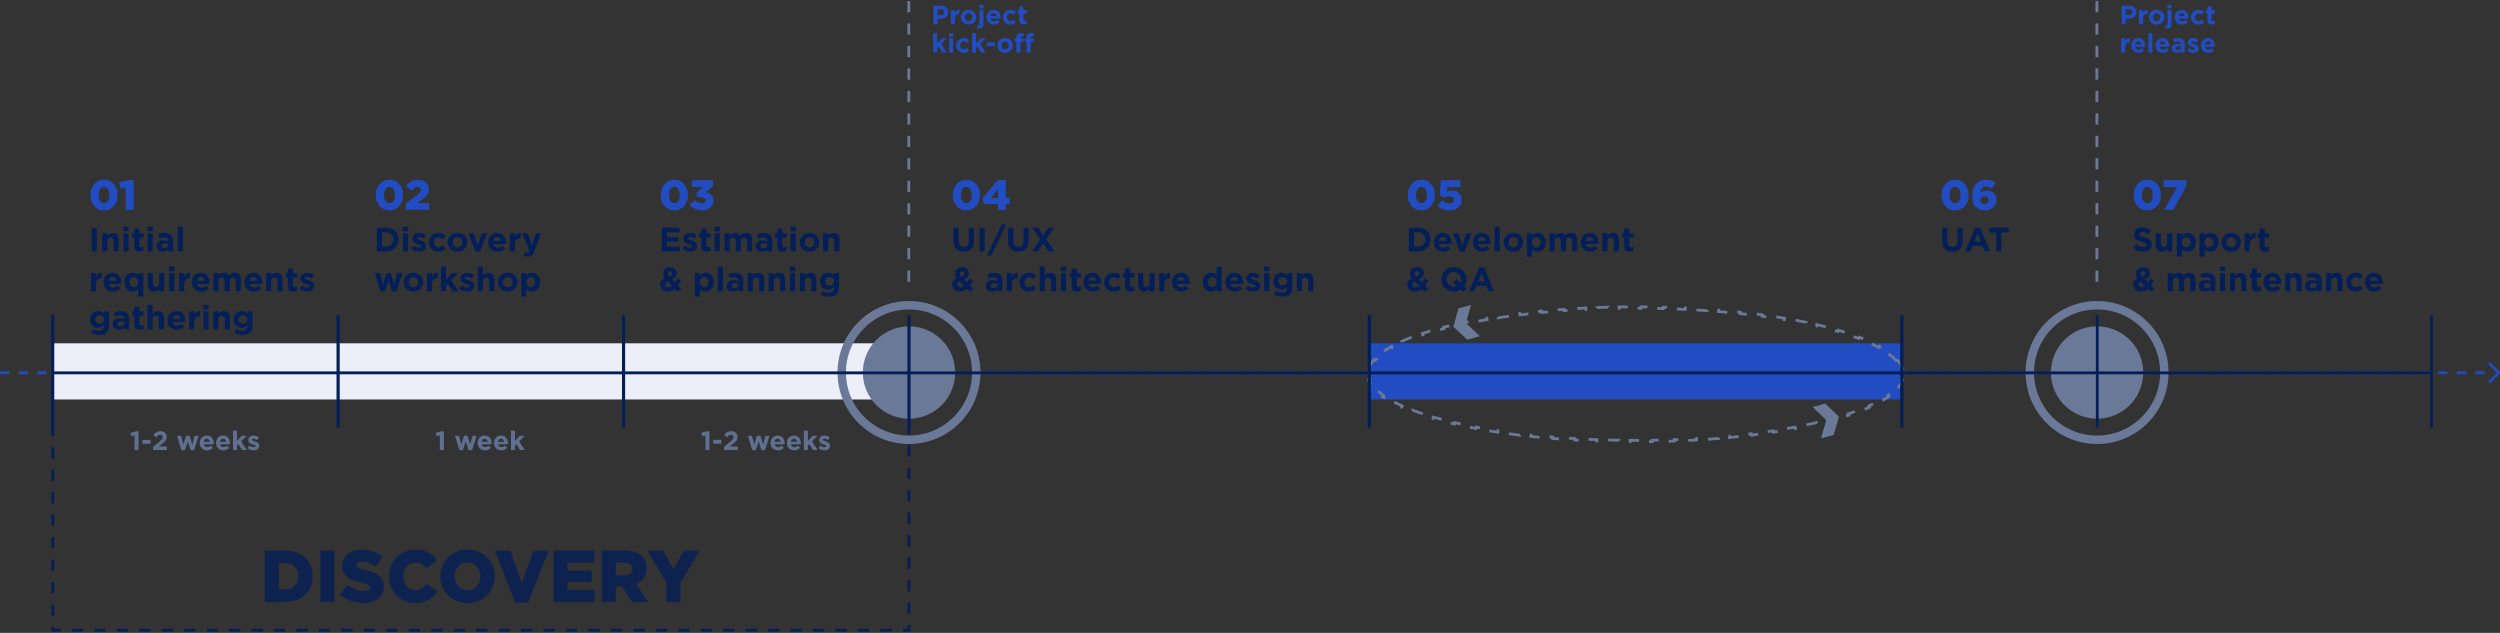 <svg width="1505" height="381" viewBox="0 0 1505 381" fill="none" xmlns="http://www.w3.org/2000/svg">
<rect x="0" y="0" width="1505" height="381" fill="#333333" stroke="none"/>
<path d="M1504.75 225.022C1505.08 224.692 1505.08 224.156 1504.75 223.826L1499.48 218.446C1499.16 218.116 1498.63 218.116 1498.3 218.446C1497.99 218.776 1497.99 219.311 1498.3 219.642L1502.99 224.424L1498.3 229.206C1497.99 229.536 1497.99 230.072 1498.3 230.402C1498.63 230.732 1499.16 230.732 1499.48 230.402L1504.75 225.022ZM0 225.269H5.602V223.578H0V225.269ZM11.204 225.269H16.807V223.578H11.204V225.269ZM22.409 225.269H28.011V223.578H22.409V225.269ZM33.613 225.269H39.215V223.578H33.613V225.269ZM44.818 225.269H50.42V223.578H44.818V225.269ZM56.022 225.269H61.624V223.578H56.022V225.269ZM67.227 225.269H72.829V223.578H67.227V225.269ZM78.429 225.269H84.031V223.578H78.429V225.269ZM89.634 225.269H95.236V223.578H89.634V225.269ZM100.838 225.269H106.44V223.578H100.838V225.269ZM112.043 225.269H117.645V223.578H112.043V225.269ZM123.247 225.269H128.849V223.578H123.247V225.269ZM134.451 225.269H140.054V223.578H134.451V225.269ZM145.656 225.269H151.258V223.578H145.656V225.269ZM156.86 225.269H162.462V223.578H156.86V225.269ZM168.063 225.269H173.665V223.578H168.063V225.269ZM179.267 225.269H184.87V223.578H179.267V225.269ZM190.472 225.269H196.074V223.578H190.472V225.269ZM201.676 225.269H207.278V223.578H201.676V225.269ZM212.881 225.269H218.483V223.578H212.881V225.269ZM224.085 225.269H229.687V223.578H224.085V225.269ZM235.29 225.269H240.892V223.578H235.29V225.269ZM246.494 225.269H252.096V223.578H246.494V225.269ZM257.698 225.269H263.3V223.578H257.698V225.269ZM268.903 225.269H274.505V223.578H268.903V225.269ZM280.107 225.269H285.708V223.578H280.107V225.269ZM291.31 225.269H296.912V223.578H291.31V225.269ZM302.514 225.269H308.117V223.578H302.514V225.269ZM313.719 225.269H319.321V223.578H313.719V225.269ZM324.923 225.269H330.525V223.578H324.923V225.269ZM336.128 225.269H341.73V223.578H336.128V225.269ZM347.332 225.269H352.934V223.578H347.332V225.269ZM358.536 225.269H364.139V223.578H358.536V225.269ZM369.741 225.269H375.343V223.578H369.741V225.269ZM380.945 225.269H386.548V223.578H380.945V225.269ZM392.15 225.269H397.752V223.578H392.15V225.269ZM403.354 225.269H408.956V223.578H403.354V225.269ZM414.559 225.269H420.161V223.578H414.559V225.269ZM425.763 225.269H431.365V223.578H425.763V225.269ZM436.967 225.269H442.57V223.578H436.967V225.269ZM448.172 225.269H453.774V223.578H448.172V225.269ZM459.374 225.269H464.977V223.578H459.374V225.269ZM470.579 225.269H476.181V223.578H470.579V225.269ZM481.783 225.269H487.386V223.578H481.783V225.269ZM492.988 225.269H498.59V223.578H492.988V225.269ZM504.192 225.269H509.795V223.578H504.192V225.269ZM515.397 225.269H520.999V223.578H515.397V225.269ZM526.601 225.269H532.203V223.578H526.601V225.269ZM537.806 225.269H543.408V223.578H537.806V225.269ZM549.01 225.269H554.612V223.578H549.01V225.269ZM560.214 225.269H565.817V223.578H560.214V225.269ZM571.419 225.269H577.021V223.578H571.419V225.269ZM582.623 225.269H588.225V223.578H582.623V225.269ZM593.828 225.269H599.43V223.578H593.828V225.269ZM605.032 225.269H610.634V223.578H605.032V225.269ZM616.236 225.269H621.839V223.578H616.236V225.269ZM627.439 225.269H633.041V223.578H627.439V225.269ZM638.644 225.269H644.246V223.578H638.644V225.269ZM649.848 225.269H655.45V223.578H649.848V225.269ZM661.052 225.269H666.655V223.578H661.052V225.269ZM672.257 225.269H677.859V223.578H672.257V225.269ZM683.461 225.269H689.064V223.578H683.461V225.269ZM694.666 225.269H700.268V223.578H694.666V225.269ZM705.87 225.269H711.472V223.578H705.87V225.269ZM717.075 225.269H722.677V223.578H717.075V225.269ZM728.279 225.269H733.881V223.578H728.279V225.269ZM739.483 225.269H745.086V223.578H739.483V225.269ZM750.688 225.269H756.29V223.578H750.688V225.269ZM761.892 225.269H767.494V223.578H761.892V225.269ZM773.097 225.269H778.699V223.578H773.097V225.269ZM784.301 225.269H789.903V223.578H784.301V225.269ZM795.506 225.269H801.108V223.578H795.506V225.269ZM806.708 225.269H812.311V223.578H806.708V225.269ZM817.913 225.269H823.515V223.578H817.913V225.269ZM829.117 225.269H834.719V223.578H829.117V225.269ZM840.322 225.269H845.924V223.578H840.322V225.269ZM851.526 225.269H857.128V223.578H851.526V225.269ZM862.73 225.269H868.333V223.578H862.73V225.269ZM873.935 225.269H879.537V223.578H873.935V225.269ZM885.139 225.269H890.742V223.578H885.139V225.269ZM896.344 225.269H901.946V223.578H896.344V225.269ZM907.548 225.269H913.15V223.578H907.548V225.269ZM918.752 225.269H924.355V223.578H918.752V225.269ZM929.957 225.269H935.559V223.578H929.957V225.269ZM941.161 225.269H946.764V223.578H941.161V225.269ZM952.366 225.269H957.968V223.578H952.366V225.269ZM963.57 225.269H969.172V223.578H963.57V225.269ZM974.773 225.269H980.375V223.578H974.773V225.269ZM985.977 225.269H991.58V223.578H985.977V225.269ZM997.182 225.269H1002.78V223.578H997.182V225.269ZM1008.39 225.269H1013.99V223.578H1008.39V225.269ZM1019.59 225.269H1025.19V223.578H1019.59V225.269ZM1030.8 225.269H1036.4V223.578H1030.8V225.269ZM1042 225.269H1047.61V223.578H1042V225.269ZM1053.21 225.269H1058.81V223.578H1053.21V225.269ZM1064.42 225.269H1070V223.578H1064.42V225.269ZM1075.61 225.269H1081.21V223.578H1075.61V225.269ZM1086.82 225.269H1092.42V223.578H1086.82V225.269ZM1098.02 225.269H1103.63V223.578H1098.02V225.269ZM1109.23 225.269H1114.83V223.578H1109.23V225.269ZM1120.42 225.269H1126.03V223.578H1120.42V225.269ZM1131.63 225.269H1137.23V223.578H1131.63V225.269ZM1142.84 225.269H1148.44V223.578H1142.84V225.269ZM1154.05 225.269H1159.65V223.578H1154.05V225.269ZM1165.25 225.269H1170.84V223.578H1165.25V225.269ZM1176.44 225.269H1182.05V223.578H1176.44V225.269ZM1187.65 225.269H1193.26V223.578H1187.65V225.269ZM1198.86 225.269H1204.46V223.578H1198.86V225.269ZM1210.07 225.269H1215.67V223.578H1210.07V225.269ZM1221.26 225.269H1226.86V223.578H1221.26V225.269ZM1232.47 225.269H1238.07V223.578H1232.47V225.269ZM1243.67 225.269H1249.28V223.578H1243.67V225.269ZM1254.88 225.269H1260.49V223.578H1254.88V225.269ZM1266.09 225.269H1271.68V223.578H1266.09V225.269ZM1277.28 225.269H1282.88V223.578H1277.28V225.269ZM1288.49 225.269H1294.09V223.578H1288.49V225.269ZM1299.7 225.269H1305.3V223.578H1299.7V225.269ZM1310.9 225.269H1316.51V223.578H1310.9V225.269ZM1322.1 225.269H1327.7V223.578H1322.1V225.269ZM1333.3 225.269H1338.91V223.578H1333.3V225.269ZM1344.51 225.269H1350.11V223.578H1344.51V225.269ZM1355.72 225.269H1361.32V223.578H1355.72V225.269ZM1366.93 225.269H1372.51V223.578H1366.93V225.269ZM1378.12 225.269H1383.72V223.578H1378.12V225.269ZM1389.32 225.269H1394.93V223.578H1389.32V225.269ZM1400.53 225.269H1406.14V223.578H1400.53V225.269ZM1411.74 225.269H1417.34V223.578H1411.74V225.269ZM1422.95 225.269H1428.54V223.578H1422.95V225.269ZM1434.14 225.269H1439.74V223.578H1434.14V225.269ZM1445.35 225.269H1450.95V223.578H1445.35V225.269ZM1456.55 225.269H1462.16V223.578H1456.55V225.269ZM1467.76 225.269H1473.37V223.578H1467.76V225.269ZM1478.95 225.269H1484.56V223.578H1478.95V225.269ZM1490.16 225.269H1495.77V223.578H1490.16V225.269Z" fill="#214CC2"/>
<path d="M548.179 206.67H32.409V240.487H548.179V206.67Z" fill="#EDEFF8"/>
<path d="M1143.97 206.67H825.273V240.487H1143.97V206.67Z" fill="#214CC2"/>
<path d="M1141.99 216.402C1143.63 218.244 1144.78 220.134 1145.38 222.061L1144.58 222.316C1144.89 223.316 1145.05 224.32 1145.05 225.33C1145.05 226.34 1144.89 227.344 1144.58 228.344L1145.38 228.599C1144.78 230.526 1143.63 232.416 1141.99 234.258L1141.36 233.696C1140.07 235.141 1138.45 236.57 1136.52 237.975L1137.01 238.659C1135.35 239.865 1133.47 241.045 1131.38 242.195L1130.97 241.455C1129.16 242.452 1127.19 243.43 1125.07 244.385L1125.41 245.156C1123.48 246.024 1121.43 246.872 1119.26 247.699L1118.96 246.909C1116.97 247.665 1114.89 248.402 1112.72 249.122L1112.98 249.925C1110.95 250.597 1108.83 251.254 1106.63 251.892L1106.4 251.081C1104.33 251.682 1102.2 252.268 1100 252.837L1100.21 253.656C1098.11 254.199 1095.95 254.728 1093.73 255.241L1093.54 254.418C1091.43 254.907 1089.26 255.382 1087.04 255.843L1087.22 256.67C1085.09 257.113 1082.91 257.542 1080.69 257.957L1080.54 257.126C1078.4 257.526 1076.22 257.913 1074 258.287L1074.14 259.121C1071.99 259.484 1069.79 259.834 1067.57 260.171L1067.44 259.335C1065.28 259.662 1063.09 259.976 1060.86 260.278L1060.97 261.116C1058.8 261.41 1056.6 261.693 1054.37 261.963L1054.27 261.123C1052.09 261.386 1049.89 261.637 1047.67 261.876L1047.76 262.717C1045.57 262.951 1043.37 263.173 1041.14 263.383L1041.06 262.541C1038.88 262.747 1036.67 262.941 1034.44 263.124L1034.51 263.966C1032.32 264.145 1030.11 264.313 1027.88 264.469L1027.82 263.626C1025.63 263.779 1023.41 263.921 1021.18 264.052L1021.23 264.896C1019.03 265.024 1016.82 265.142 1014.58 265.247L1014.54 264.403C1012.34 264.507 1010.13 264.6 1007.89 264.681L1007.93 265.526C1005.72 265.606 1003.5 265.675 1001.27 265.733L1001.24 264.888C999.043 264.945 996.83 264.99 994.605 265.025L994.618 265.87C992.412 265.904 990.194 265.927 987.964 265.938L987.96 265.093C986.851 265.098 985.739 265.101 984.624 265.101C983.509 265.101 982.397 265.098 981.287 265.093L981.283 265.938C979.054 265.927 976.836 265.904 974.63 265.87L974.643 265.025C972.417 264.99 970.204 264.945 968.004 264.888L967.982 265.733C965.748 265.675 963.528 265.606 961.322 265.526L961.353 264.681C959.121 264.6 956.905 264.507 954.705 264.403L954.665 265.247C952.431 265.142 950.214 265.024 948.014 264.896L948.063 264.052C945.834 263.921 943.622 263.779 941.43 263.626L941.371 264.469C939.139 264.313 936.927 264.145 934.736 263.966L934.805 263.124C932.577 262.941 930.372 262.747 928.188 262.541L928.109 263.383C925.879 263.173 923.673 262.951 921.492 262.717L921.582 261.876C919.355 261.637 917.155 261.386 914.981 261.123L914.88 261.963C912.648 261.693 910.446 261.41 908.273 261.116L908.386 260.278C906.161 259.976 903.968 259.662 901.807 259.335L901.681 260.171C899.454 259.834 897.262 259.484 895.107 259.121L895.247 258.287C893.029 257.913 890.849 257.526 888.711 257.126L888.555 257.957C886.336 257.542 884.16 257.113 882.031 256.67L882.203 255.843C879.987 255.382 877.821 254.907 875.708 254.418L875.517 255.241C873.299 254.728 871.139 254.199 869.039 253.656L869.251 252.837C867.049 252.268 864.914 251.682 862.849 251.081L862.613 251.892C860.418 251.254 858.301 250.597 856.266 249.925L856.531 249.122C854.355 248.402 852.273 247.665 850.291 246.909L849.99 247.699C847.819 246.872 845.765 246.024 843.834 245.156L844.18 244.385C842.055 243.43 840.084 242.452 838.274 241.455L837.866 242.195C835.777 241.045 833.896 239.865 832.233 238.659L832.73 237.975C830.793 236.57 829.175 235.141 827.888 233.696L827.257 234.258C825.616 232.416 824.472 230.526 823.863 228.599L824.669 228.344C824.353 227.344 824.193 226.34 824.193 225.33C824.193 224.32 824.353 223.316 824.669 222.316L823.863 222.061C824.472 220.134 825.616 218.244 827.257 216.402L827.888 216.964C829.175 215.519 830.793 214.09 832.73 212.685L832.233 212.001C833.896 210.795 835.777 209.616 837.866 208.465L838.274 209.205C840.084 208.208 842.055 207.23 844.18 206.275L843.834 205.504C845.765 204.636 847.819 203.788 849.99 202.961L850.291 203.751C852.273 202.996 854.355 202.258 856.531 201.538L856.266 200.735C858.301 200.063 860.418 199.406 862.613 198.768L862.849 199.579C864.914 198.978 867.049 198.392 869.251 197.823L869.039 197.004C871.139 196.461 873.299 195.932 875.517 195.419L875.708 196.242C877.821 195.753 879.987 195.278 882.203 194.817L882.031 193.99C884.16 193.547 886.336 193.118 888.555 192.703L888.711 193.534C890.849 193.134 893.029 192.747 895.247 192.373L895.107 191.539C897.262 191.177 899.454 190.826 901.681 190.489L901.807 191.325C903.968 190.998 906.161 190.684 908.386 190.382L908.273 189.544C910.445 189.25 912.648 188.967 914.88 188.697L914.981 189.537C917.155 189.274 919.355 189.023 921.582 188.784L921.492 187.943C923.673 187.709 925.879 187.487 928.109 187.277L928.188 188.119C930.372 187.913 932.577 187.719 934.804 187.537L934.736 186.694C936.927 186.515 939.139 186.347 941.371 186.191L941.43 187.034C943.622 186.881 945.834 186.739 948.063 186.608L948.014 185.764C950.214 185.636 952.431 185.519 954.665 185.413L954.705 186.257C956.905 186.153 959.121 186.06 961.353 185.979L961.322 185.134C963.528 185.054 965.748 184.985 967.982 184.927L968.004 185.772C970.204 185.715 972.417 185.67 974.643 185.635L974.63 184.79C976.836 184.756 979.054 184.733 981.283 184.722L981.287 185.567C982.397 185.562 983.509 185.559 984.624 185.559C985.739 185.559 986.851 185.562 987.96 185.567L987.964 184.722C990.194 184.733 992.412 184.756 994.618 184.79L994.605 185.635C996.83 185.67 999.043 185.715 1001.24 185.772L1001.27 184.927C1003.5 184.985 1005.72 185.054 1007.93 185.134L1007.89 185.979C1010.13 186.06 1012.34 186.153 1014.54 186.257L1014.58 185.413C1016.82 185.519 1019.03 185.636 1021.23 185.764L1021.18 186.608C1023.41 186.739 1025.62 186.881 1027.82 187.034L1027.88 186.191C1030.11 186.347 1032.32 186.515 1034.51 186.694L1034.44 187.537C1036.67 187.719 1038.88 187.913 1041.06 188.119L1041.14 187.277C1043.37 187.487 1045.57 187.709 1047.76 187.943L1047.67 188.784C1049.89 189.023 1052.09 189.274 1054.27 189.537L1054.37 188.697C1056.6 188.967 1058.8 189.25 1060.97 189.544L1060.86 190.382C1063.09 190.684 1065.28 190.998 1067.44 191.325L1067.57 190.489C1069.79 190.826 1071.99 191.177 1074.14 191.539L1074 192.373C1076.22 192.747 1078.4 193.134 1080.54 193.534L1080.69 192.703C1082.91 193.118 1085.09 193.547 1087.22 193.99L1087.04 194.817C1089.26 195.278 1091.43 195.753 1093.54 196.242L1093.73 195.419C1095.95 195.932 1098.11 196.461 1100.21 197.004L1100 197.823C1102.2 198.392 1104.33 198.978 1106.4 199.579L1106.63 198.768C1108.83 199.406 1110.95 200.063 1112.98 200.735L1112.72 201.538C1114.89 202.258 1116.97 202.996 1118.96 203.751L1119.26 202.961C1121.43 203.788 1123.48 204.636 1125.41 205.504L1125.07 206.275C1127.19 207.23 1129.16 208.208 1130.97 209.205L1131.38 208.465C1133.47 209.616 1135.35 210.795 1137.01 212.001L1136.52 212.685C1138.45 214.09 1140.07 215.519 1141.36 216.964L1141.99 216.402Z" stroke="#6B7998" stroke-width="1.691" stroke-dasharray="6.76 6.76"/>
<path d="M877.935 185.685L885.525 183.533L882.51 194.558L890.864 202.358L883.274 204.511L874.921 196.71L877.935 185.685Z" fill="#6B7998"/>
<path d="M1103.86 261.857L1096.24 263.899L1099.42 252.919L1091.18 244.998L1098.8 242.956L1107.04 250.878L1103.86 261.857Z" fill="#6B7998"/>
<circle cx="547.216" cy="224.254" r="27.789" fill="#6B7998"/>
<circle cx="547.217" cy="224.254" r="40.493" stroke="#6B7998" stroke-width="5.073"/>
<circle cx="1262.44" cy="224.254" r="27.789" fill="#6B7998"/>
<circle cx="1262.44" cy="224.254" r="40.493" stroke="#6B7998" stroke-width="5.073"/>
<path d="M1277.21 14.626V3.426H1281.78C1284.45 3.426 1286.07 5.01 1286.07 7.298V7.33C1286.07 9.922 1284.05 11.266 1281.54 11.266H1279.67V14.626H1277.21ZM1279.67 9.074H1281.62C1282.85 9.074 1283.57 8.338 1283.57 7.378V7.346C1283.57 6.242 1282.81 5.65 1281.57 5.65H1279.67V9.074ZM1287.64 14.626V6.05H1290.07V7.778C1290.56 6.594 1291.36 5.826 1292.8 5.89V8.434H1292.68C1291.06 8.434 1290.07 9.41 1290.07 11.458V14.626H1287.64ZM1298.3 14.818C1295.64 14.818 1293.67 12.85 1293.67 10.386V10.354C1293.67 7.89 1295.66 5.89 1298.33 5.89C1300.99 5.89 1302.95 7.858 1302.95 10.322V10.354C1302.95 12.818 1300.97 14.818 1298.3 14.818ZM1298.33 12.722C1299.72 12.722 1300.55 11.65 1300.55 10.386V10.354C1300.55 9.09 1299.64 7.986 1298.3 7.986C1296.91 7.986 1296.07 9.058 1296.07 10.322V10.354C1296.07 11.618 1296.99 12.722 1298.33 12.722ZM1304.76 5.106V2.946H1307.32V5.106H1304.76ZM1304.51 17.234C1304.06 17.234 1303.79 17.202 1303.45 17.138V15.234C1303.64 15.266 1303.79 15.282 1303.96 15.282C1304.47 15.282 1304.83 15.01 1304.83 14.29V6.05H1307.26V14.482C1307.26 16.37 1306.3 17.234 1304.51 17.234ZM1313.61 14.818C1311.03 14.818 1309.13 13.01 1309.13 10.386V10.354C1309.13 7.906 1310.87 5.89 1313.37 5.89C1316.23 5.89 1317.54 8.114 1317.54 10.546C1317.54 10.738 1317.53 10.962 1317.51 11.186H1311.54C1311.78 12.29 1312.55 12.866 1313.64 12.866C1314.46 12.866 1315.05 12.61 1315.72 11.986L1317.11 13.218C1316.31 14.21 1315.16 14.818 1313.61 14.818ZM1311.51 9.666H1315.18C1315.03 8.578 1314.39 7.842 1313.37 7.842C1312.36 7.842 1311.7 8.562 1311.51 9.666ZM1323.4 14.818C1320.83 14.818 1318.94 12.834 1318.94 10.386V10.354C1318.94 7.906 1320.81 5.89 1323.44 5.89C1325.05 5.89 1326.06 6.434 1326.86 7.33L1325.37 8.93C1324.83 8.354 1324.28 7.986 1323.42 7.986C1322.2 7.986 1321.34 9.058 1321.34 10.322V10.354C1321.34 11.666 1322.19 12.722 1323.52 12.722C1324.33 12.722 1324.89 12.37 1325.48 11.81L1326.91 13.25C1326.08 14.162 1325.12 14.818 1323.4 14.818ZM1331.39 14.77C1329.9 14.77 1328.9 14.178 1328.9 12.194V8.13H1327.87V6.05H1328.9V3.858H1331.33V6.05H1333.34V8.13H1331.33V11.794C1331.33 12.354 1331.57 12.626 1332.11 12.626C1332.56 12.626 1332.96 12.514 1333.31 12.322V14.274C1332.8 14.578 1332.21 14.77 1331.39 14.77ZM1276.95 31.626V23.05H1279.38V24.778C1279.88 23.594 1280.68 22.826 1282.12 22.89V25.434H1281.99C1280.37 25.434 1279.38 26.41 1279.38 28.458V31.626H1276.95ZM1287.47 31.818C1284.89 31.818 1282.99 30.01 1282.99 27.386V27.354C1282.99 24.906 1284.73 22.89 1287.23 22.89C1290.09 22.89 1291.4 25.114 1291.4 27.546C1291.4 27.738 1291.39 27.962 1291.37 28.186H1285.4C1285.64 29.29 1286.41 29.866 1287.5 29.866C1288.31 29.866 1288.91 29.61 1289.58 28.986L1290.97 30.218C1290.17 31.21 1289.02 31.818 1287.47 31.818ZM1285.37 26.666H1289.03C1288.89 25.578 1288.25 24.842 1287.23 24.842C1286.22 24.842 1285.56 25.562 1285.37 26.666ZM1293.33 31.626V19.946H1295.76V31.626H1293.33ZM1302.11 31.818C1299.53 31.818 1297.63 30.01 1297.63 27.386V27.354C1297.63 24.906 1299.37 22.89 1301.87 22.89C1304.73 22.89 1306.04 25.114 1306.04 27.546C1306.04 27.738 1306.03 27.962 1306.01 28.186H1300.04C1300.28 29.29 1301.05 29.866 1302.14 29.866C1302.96 29.866 1303.55 29.61 1304.22 28.986L1305.61 30.218C1304.81 31.21 1303.66 31.818 1302.11 31.818ZM1300.01 26.666H1303.68C1303.53 25.578 1302.89 24.842 1301.87 24.842C1300.86 24.842 1300.2 25.562 1300.01 26.666ZM1310.29 31.786C1308.67 31.786 1307.34 30.858 1307.34 29.162V29.13C1307.34 27.258 1308.77 26.394 1310.8 26.394C1311.66 26.394 1312.29 26.538 1312.9 26.746V26.602C1312.9 25.594 1312.27 25.034 1311.06 25.034C1310.13 25.034 1309.47 25.21 1308.69 25.498L1308.08 23.642C1309.02 23.226 1309.95 22.954 1311.41 22.954C1312.74 22.954 1313.7 23.306 1314.3 23.914C1314.94 24.554 1315.23 25.498 1315.23 26.65V31.626H1312.88V30.698C1312.29 31.354 1311.47 31.786 1310.29 31.786ZM1311.02 30.106C1312.16 30.106 1312.93 29.482 1312.93 28.602V28.17C1312.51 27.978 1311.97 27.85 1311.38 27.85C1310.34 27.85 1309.7 28.266 1309.7 29.034V29.066C1309.7 29.722 1310.24 30.106 1311.02 30.106ZM1320.33 31.786C1319.13 31.786 1317.79 31.386 1316.65 30.49L1317.69 28.89C1318.62 29.562 1319.6 29.914 1320.4 29.914C1321.1 29.914 1321.42 29.658 1321.42 29.274V29.242C1321.42 28.714 1320.59 28.538 1319.64 28.25C1318.44 27.898 1317.08 27.338 1317.08 25.674V25.642C1317.08 23.898 1318.49 22.922 1320.22 22.922C1321.31 22.922 1322.49 23.29 1323.42 23.914L1322.49 25.594C1321.64 25.098 1320.8 24.794 1320.17 24.794C1319.58 24.794 1319.28 25.05 1319.28 25.386V25.418C1319.28 25.898 1320.09 26.122 1321.02 26.442C1322.22 26.842 1323.61 27.418 1323.61 28.986V29.018C1323.61 30.922 1322.19 31.786 1320.33 31.786ZM1329.42 31.818C1326.84 31.818 1324.94 30.01 1324.94 27.386V27.354C1324.94 24.906 1326.68 22.89 1329.18 22.89C1332.04 22.89 1333.36 25.114 1333.36 27.546C1333.36 27.738 1333.34 27.962 1333.32 28.186H1327.36C1327.6 29.29 1328.36 29.866 1329.45 29.866C1330.27 29.866 1330.86 29.61 1331.53 28.986L1332.92 30.218C1332.12 31.21 1330.97 31.818 1329.42 31.818ZM1327.32 26.666H1330.99C1330.84 25.578 1330.2 24.842 1329.18 24.842C1328.17 24.842 1327.52 25.562 1327.32 26.666Z" fill="#214CC2"/>
<line x1="1262.33" y1="0.626" x2="1262.33" y2="171.241" stroke="#6B7998" stroke-width="1.691" stroke-dasharray="6.76 6.76"/>
<path d="M1462.92 223.579H32.409V225.33H1462.92V223.579Z" fill="#041F57"/>
<path d="M32.676 189.762H30.751V257.396H32.676V189.762Z" fill="#041F57"/>
<path d="M204.508 189.762H202.583V257.396H204.508V189.762Z" fill="#041F57"/>
<path d="M376.34 189.762H374.416V257.396H376.34V189.762Z" fill="#041F57"/>
<path d="M548.179 189.762H546.254V257.396H548.179V189.762Z" fill="#041F57"/>
<path d="M825.273 189.762H823.348V257.396H825.273V189.762Z" fill="#041F57"/>
<path d="M1145.9 189.762H1143.97V257.396H1145.9V189.762Z" fill="#041F57"/>
<path d="M1263.4 189.762H1261.71V257.396H1263.4V189.762Z" fill="#041F57"/>
<path d="M1464.61 189.762H1462.92V257.396H1464.61V189.762Z" fill="#041F57"/>
<path opacity="0.8" d="M159.4 362.451H170.997C181.899 362.451 188.283 355.807 188.283 346.859V346.77C188.283 337.822 181.985 331.444 171.17 331.444H159.4V362.451ZM171.257 339.018C176.339 339.018 179.683 341.942 179.683 346.903V346.992C179.683 351.997 176.339 354.832 171.257 354.832H167.826V339.018H171.257ZM192.871 362.451H201.298V331.444H192.871V362.451ZM218.807 362.983C226.191 362.983 231.099 359.217 231.099 352.883V352.795C231.099 346.992 226.756 344.688 219.806 343.138C215.55 342.163 214.507 341.543 214.507 340.126V340.037C214.507 338.886 215.506 338.044 217.548 338.044C220.241 338.044 223.281 339.063 226.061 341.1L230.274 335.032C226.973 332.33 222.934 330.912 217.765 330.912C210.468 330.912 205.994 335.076 205.994 340.835V340.923C205.994 347.258 210.989 349.118 217.461 350.624C221.631 351.643 222.63 352.307 222.63 353.636V353.725C222.63 355.054 221.413 355.851 219.111 355.851C215.593 355.851 212.292 354.566 209.252 352.13L204.561 357.844C208.34 361.255 213.422 362.983 218.807 362.983ZM249.879 363.071C256.568 363.071 260.433 360.103 263.3 356.072L256.958 351.466C255.134 353.725 253.267 355.231 250.096 355.231C245.839 355.231 242.842 351.599 242.842 346.947V346.859C242.842 342.341 245.839 338.62 250.096 338.62C253.006 338.62 255.004 340.082 256.741 342.252L263.083 337.247C260.39 333.481 256.394 330.824 250.183 330.824C240.975 330.824 234.199 337.911 234.199 346.947V347.036C234.199 356.294 241.192 363.071 249.879 363.071ZM281.451 363.071C290.833 363.071 297.869 355.851 297.869 346.947V346.859C297.869 337.955 290.92 330.824 281.538 330.824C272.156 330.824 265.12 338.044 265.12 346.947V347.036C265.12 355.94 272.069 363.071 281.451 363.071ZM281.538 355.319C276.89 355.319 273.72 351.421 273.72 346.947V346.859C273.72 342.385 276.804 338.576 281.451 338.576C286.098 338.576 289.226 342.429 289.226 346.947V347.036C289.226 351.51 286.142 355.319 281.538 355.319ZM310.167 362.672H317.985L330.32 331.444H321.112L314.163 351.067L307.257 331.444H297.875L310.167 362.672ZM333.264 362.451H357.934V355.142H341.603V350.225H356.197V343.448H341.603V338.708H357.717V331.444H333.264V362.451ZM362.276 362.451H370.702V353.06H374.438L380.562 362.451H390.248L382.994 351.643C386.773 350.004 389.249 346.859 389.249 342.075V341.986C389.249 338.93 388.337 336.582 386.556 334.766C384.514 332.684 381.3 331.444 376.653 331.444H362.276V362.451ZM370.702 346.327V338.841H376.262C379.042 338.841 380.822 340.082 380.822 342.562V342.651C380.822 344.91 379.129 346.327 376.305 346.327H370.702ZM401.209 362.451H409.635V350.713L421.189 331.444H411.763L405.466 342.739L399.211 331.444H389.612L401.209 350.845V362.451Z" fill="#041F57"/>
<path d="M31.759 255.705V379.373H547.162V255.705" stroke="#041F57" stroke-width="1.691" stroke-dasharray="6.76 6.76"/>
<path d="M561.978 14.626V3.426H566.554C569.226 3.426 570.842 5.01 570.842 7.298V7.33C570.842 9.922 568.826 11.266 566.314 11.266H564.442V14.626H561.978ZM564.442 9.074H566.394C567.626 9.074 568.346 8.338 568.346 7.378V7.346C568.346 6.242 567.578 5.65 566.346 5.65H564.442V9.074ZM572.409 14.626V6.05H574.841V7.778C575.337 6.594 576.137 5.826 577.577 5.89V8.434H577.449C575.833 8.434 574.841 9.41 574.841 11.458V14.626H572.409ZM583.071 14.818C580.415 14.818 578.447 12.85 578.447 10.386V10.354C578.447 7.89 580.431 5.89 583.103 5.89C585.759 5.89 587.727 7.858 587.727 10.322V10.354C587.727 12.818 585.743 14.818 583.071 14.818ZM583.103 12.722C584.495 12.722 585.327 11.65 585.327 10.386V10.354C585.327 9.09 584.415 7.986 583.071 7.986C581.679 7.986 580.847 9.058 580.847 10.322V10.354C580.847 11.618 581.759 12.722 583.103 12.722ZM589.536 5.106V2.946H592.096V5.106H589.536ZM589.28 17.234C588.832 17.234 588.56 17.202 588.224 17.138V15.234C588.416 15.266 588.56 15.282 588.736 15.282C589.248 15.282 589.6 15.01 589.6 14.29V6.05H592.032V14.482C592.032 16.37 591.072 17.234 589.28 17.234ZM598.38 14.818C595.804 14.818 593.9 13.01 593.9 10.386V10.354C593.9 7.906 595.644 5.89 598.14 5.89C601.004 5.89 602.316 8.114 602.316 10.546C602.316 10.738 602.3 10.962 602.284 11.186H596.316C596.556 12.29 597.324 12.866 598.412 12.866C599.228 12.866 599.82 12.61 600.492 11.986L601.884 13.218C601.084 14.21 599.932 14.818 598.38 14.818ZM596.284 9.666H599.948C599.804 8.578 599.164 7.842 598.14 7.842C597.132 7.842 596.476 8.562 596.284 9.666ZM608.176 14.818C605.6 14.818 603.712 12.834 603.712 10.386V10.354C603.712 7.906 605.584 5.89 608.208 5.89C609.824 5.89 610.832 6.434 611.632 7.33L610.144 8.93C609.6 8.354 609.056 7.986 608.192 7.986C606.976 7.986 606.112 9.058 606.112 10.322V10.354C606.112 11.666 606.96 12.722 608.288 12.722C609.104 12.722 609.664 12.37 610.256 11.81L611.68 13.25C610.848 14.162 609.888 14.818 608.176 14.818ZM616.165 14.77C614.677 14.77 613.669 14.178 613.669 12.194V8.13H612.645V6.05H613.669V3.858H616.101V6.05H618.117V8.13H616.101V11.794C616.101 12.354 616.341 12.626 616.885 12.626C617.333 12.626 617.733 12.514 618.085 12.322V14.274C617.573 14.578 616.981 14.77 616.165 14.77ZM561.722 31.626V19.946H564.154V26.17L567.002 23.05H569.914L566.65 26.426L570.026 31.626H567.21L565.018 28.106L564.154 29.018V31.626H561.722ZM571.239 22.106V19.946H573.799V22.106H571.239ZM571.303 31.626V23.05H573.735V31.626H571.303ZM580.067 31.818C577.491 31.818 575.603 29.834 575.603 27.386V27.354C575.603 24.906 577.475 22.89 580.099 22.89C581.715 22.89 582.723 23.434 583.523 24.33L582.035 25.93C581.491 25.354 580.947 24.986 580.083 24.986C578.867 24.986 578.003 26.058 578.003 27.322V27.354C578.003 28.666 578.851 29.722 580.179 29.722C580.995 29.722 581.555 29.37 582.147 28.81L583.571 30.25C582.739 31.162 581.779 31.818 580.067 31.818ZM585.159 31.626V19.946H587.591V26.17L590.439 23.05H593.351L590.087 26.426L593.463 31.626H590.647L588.455 28.106L587.591 29.018V31.626H585.159ZM594.028 27.834V25.498H598.956V27.834H594.028ZM605.055 31.818C602.399 31.818 600.431 29.85 600.431 27.386V27.354C600.431 24.89 602.415 22.89 605.087 22.89C607.743 22.89 609.711 24.858 609.711 27.322V27.354C609.711 29.818 607.727 31.818 605.055 31.818ZM605.087 29.722C606.479 29.722 607.311 28.65 607.311 27.386V27.354C607.311 26.09 606.399 24.986 605.055 24.986C603.663 24.986 602.831 26.058 602.831 27.322V27.354C602.831 28.618 603.743 29.722 605.087 29.722ZM618 31.626V25.13H616.992V23.13H618V22.586C618 21.642 618.24 20.954 618.688 20.506C619.136 20.058 619.792 19.834 620.656 19.834C621.424 19.834 621.936 19.93 622.384 20.074V22.09C622.032 21.962 621.696 21.882 621.28 21.882C620.72 21.882 620.4 22.17 620.4 22.81V23.146H622.368V25.13H620.432V31.626H618ZM611.888 31.626V25.13H610.88V23.13H611.888V22.586C611.888 21.642 612.128 20.954 612.576 20.506C613.024 20.058 613.68 19.834 614.544 19.834C615.312 19.834 615.824 19.93 616.272 20.074V22.09C615.92 21.962 615.584 21.882 615.168 21.882C614.608 21.882 614.288 22.17 614.288 22.81V23.146H616.256V25.13H614.32V31.626H611.888Z" fill="#214CC2"/>
<path d="M62.585 126.648C57.538 126.648 54.393 122.489 54.393 117.467V117.416C54.393 112.394 57.589 108.184 62.636 108.184C67.683 108.184 70.828 112.343 70.828 117.365V117.416C70.828 122.438 67.658 126.648 62.585 126.648ZM62.636 122.286C64.614 122.286 65.882 120.282 65.882 117.467V117.416C65.882 114.575 64.564 112.521 62.585 112.521C60.632 112.521 59.339 114.525 59.339 117.365V117.416C59.339 120.257 60.658 122.286 62.636 122.286ZM75.642 126.293V112.978L72.65 113.688L71.711 109.883L76.91 108.412H80.487V126.293H75.642Z" fill="#214CC2"/>
<path d="M55.2 151.293V137.09H58.324V151.293H55.2ZM61.549 151.293V140.417H64.633V141.96C65.343 141.046 66.256 140.215 67.819 140.215C70.152 140.215 71.512 141.757 71.512 144.252V151.293H68.427V145.226C68.427 143.765 67.738 143.015 66.561 143.015C65.384 143.015 64.633 143.765 64.633 145.226V151.293H61.549ZM74.252 139.22V136.481H77.498V139.22H74.252ZM74.333 151.293V140.417H77.417V151.293H74.333ZM83.986 151.476C82.099 151.476 80.821 150.725 80.821 148.209V143.055H79.522V140.417H80.821V137.638H83.905V140.417H86.461V143.055H83.905V147.702C83.905 148.412 84.209 148.757 84.899 148.757C85.467 148.757 85.975 148.615 86.421 148.371V150.847C85.772 151.232 85.021 151.476 83.986 151.476ZM88.796 139.22V136.481H92.042V139.22H88.796ZM88.877 151.293V140.417H91.961V151.293H88.877ZM97.942 151.496C95.892 151.496 94.208 150.319 94.208 148.168V148.128C94.208 145.754 96.014 144.658 98.591 144.658C99.686 144.658 100.478 144.841 101.249 145.104V144.922C101.249 143.644 100.457 142.933 98.915 142.933C97.739 142.933 96.907 143.157 95.912 143.522L95.141 141.168C96.339 140.641 97.515 140.296 99.362 140.296C101.046 140.296 102.263 140.742 103.034 141.513C103.846 142.325 104.211 143.522 104.211 144.983V151.293H101.229V150.116C100.478 150.948 99.443 151.496 97.942 151.496ZM98.875 149.365C100.315 149.365 101.289 148.574 101.289 147.458V146.91C100.762 146.667 100.072 146.504 99.321 146.504C98.002 146.504 97.191 147.032 97.191 148.006V148.047C97.191 148.878 97.881 149.365 98.875 149.365ZM107.007 151.293V136.481H110.091V151.293H107.007ZM54.733 175.293V164.417H57.817V166.609C58.446 165.107 59.461 164.133 61.287 164.215V167.441H61.124C59.075 167.441 57.817 168.678 57.817 171.276V175.293H54.733ZM68.07 175.536C64.803 175.536 62.389 173.244 62.389 169.916V169.876C62.389 166.771 64.6 164.215 67.766 164.215C71.398 164.215 73.061 167.035 73.061 170.119C73.061 170.362 73.041 170.647 73.021 170.931H65.453C65.757 172.331 66.731 173.061 68.111 173.061C69.145 173.061 69.896 172.736 70.748 171.945L72.513 173.507C71.499 174.765 70.038 175.536 68.07 175.536ZM65.412 169.003H70.058C69.876 167.623 69.064 166.69 67.766 166.69C66.487 166.69 65.656 167.603 65.412 169.003ZM83.212 178.539V173.731C82.461 174.745 81.427 175.496 79.824 175.496C77.287 175.496 74.873 173.507 74.873 169.876V169.835C74.873 166.203 77.247 164.215 79.824 164.215C81.467 164.215 82.482 164.965 83.212 165.838V164.417H86.296V178.539H83.212ZM80.615 172.878C82.056 172.878 83.253 171.681 83.253 169.876V169.835C83.253 168.029 82.056 166.832 80.615 166.832C79.174 166.832 77.957 168.009 77.957 169.835V169.876C77.957 171.681 79.174 172.878 80.615 172.878ZM92.663 175.496C90.33 175.496 88.971 173.954 88.971 171.458V164.417H92.055V170.484C92.055 171.945 92.745 172.696 93.921 172.696C95.098 172.696 95.849 171.945 95.849 170.484V164.417H98.933V175.293H95.849V173.751C95.139 174.664 94.226 175.496 92.663 175.496ZM101.754 163.22V160.481H105.001V163.22H101.754ZM101.835 175.293V164.417H104.92V175.293H101.835ZM107.816 175.293V164.417H110.9V166.609C111.529 165.107 112.544 164.133 114.37 164.215V167.441H114.208C112.158 167.441 110.9 168.678 110.9 171.276V175.293H107.816ZM121.153 175.536C117.887 175.536 115.472 173.244 115.472 169.916V169.876C115.472 166.771 117.684 164.215 120.849 164.215C124.481 164.215 126.145 167.035 126.145 170.119C126.145 170.362 126.124 170.647 126.104 170.931H118.536C118.84 172.331 119.814 173.061 121.194 173.061C122.229 173.061 122.979 172.736 123.832 171.945L125.597 173.507C124.582 174.765 123.121 175.536 121.153 175.536ZM118.495 169.003H123.142C122.959 167.623 122.147 166.69 120.849 166.69C119.571 166.69 118.739 167.603 118.495 169.003ZM128.443 175.293V164.417H131.527V165.96C132.237 165.046 133.171 164.215 134.733 164.215C136.153 164.215 137.229 164.844 137.797 165.939C138.751 164.823 139.887 164.215 141.368 164.215C143.661 164.215 145.04 165.594 145.04 168.212V175.293H141.956V169.226C141.956 167.765 141.307 167.015 140.151 167.015C138.994 167.015 138.284 167.765 138.284 169.226V175.293H135.2V169.226C135.2 167.765 134.55 167.015 133.394 167.015C132.237 167.015 131.527 167.765 131.527 169.226V175.293H128.443ZM152.876 175.536C149.61 175.536 147.195 173.244 147.195 169.916V169.876C147.195 166.771 149.407 164.215 152.572 164.215C156.204 164.215 157.868 167.035 157.868 170.119C157.868 170.362 157.848 170.647 157.827 170.931H150.259C150.563 172.331 151.537 173.061 152.917 173.061C153.952 173.061 154.703 172.736 155.555 171.945L157.32 173.507C156.305 174.765 154.845 175.536 152.876 175.536ZM150.218 169.003H154.865C154.682 167.623 153.871 166.69 152.572 166.69C151.294 166.69 150.462 167.603 150.218 169.003ZM160.166 175.293V164.417H163.25V165.96C163.961 165.046 164.874 164.215 166.436 164.215C168.769 164.215 170.129 165.757 170.129 168.252V175.293H167.045V169.226C167.045 167.765 166.355 167.015 165.178 167.015C164.001 167.015 163.25 167.765 163.25 169.226V175.293H160.166ZM176.481 175.476C174.594 175.476 173.315 174.725 173.315 172.209V167.055H172.017V164.417H173.315V161.638H176.399V164.417H178.956V167.055H176.399V171.702C176.399 172.412 176.704 172.757 177.394 172.757C177.962 172.757 178.469 172.615 178.915 172.371V174.847C178.266 175.232 177.515 175.476 176.481 175.476ZM185.044 175.496C183.522 175.496 181.818 174.989 180.377 173.852L181.696 171.823C182.873 172.676 184.11 173.122 185.125 173.122C186.018 173.122 186.423 172.797 186.423 172.31V172.27C186.423 171.6 185.368 171.377 184.171 171.012C182.65 170.565 180.925 169.855 180.925 167.745V167.704C180.925 165.493 182.71 164.255 184.902 164.255C186.281 164.255 187.783 164.722 188.96 165.513L187.783 167.644C186.708 167.015 185.632 166.629 184.841 166.629C184.09 166.629 183.705 166.954 183.705 167.38V167.42C183.705 168.029 184.739 168.313 185.916 168.719C187.438 169.226 189.203 169.957 189.203 171.945V171.986C189.203 174.4 187.397 175.496 185.044 175.496ZM59.602 201.58C57.837 201.58 56.173 201.174 54.794 200.444L55.849 198.131C56.965 198.76 58.081 199.125 59.521 199.125C61.632 199.125 62.626 198.11 62.626 196.163V195.635C61.713 196.731 60.718 197.4 59.075 197.4C56.539 197.4 54.246 195.554 54.246 192.328V192.287C54.246 189.041 56.579 187.215 59.075 187.215C60.759 187.215 61.753 187.925 62.585 188.838V187.417H65.669V195.838C65.669 197.786 65.203 199.206 64.29 200.119C63.275 201.134 61.713 201.58 59.602 201.58ZM59.968 194.844C61.469 194.844 62.626 193.809 62.626 192.328V192.287C62.626 190.806 61.469 189.771 59.968 189.771C58.466 189.771 57.33 190.806 57.33 192.287V192.328C57.33 193.829 58.466 194.844 59.968 194.844ZM71.509 198.496C69.46 198.496 67.775 197.319 67.775 195.168V195.128C67.775 192.754 69.581 191.658 72.158 191.658C73.254 191.658 74.045 191.841 74.816 192.104V191.922C74.816 190.644 74.025 189.933 72.483 189.933C71.306 189.933 70.474 190.157 69.48 190.522L68.709 188.168C69.906 187.641 71.083 187.296 72.929 187.296C74.613 187.296 75.831 187.742 76.602 188.513C77.413 189.325 77.778 190.522 77.778 191.983V198.293H74.796V197.116C74.045 197.948 73.01 198.496 71.509 198.496ZM72.442 196.365C73.883 196.365 74.857 195.574 74.857 194.458V193.91C74.329 193.667 73.639 193.504 72.889 193.504C71.57 193.504 70.758 194.032 70.758 195.006V195.047C70.758 195.878 71.448 196.365 72.442 196.365ZM84.006 198.476C82.119 198.476 80.841 197.725 80.841 195.209V190.055H79.542V187.417H80.841V184.638H83.925V187.417H86.481V190.055H83.925V194.702C83.925 195.412 84.229 195.757 84.919 195.757C85.487 195.757 85.994 195.615 86.441 195.371V197.847C85.791 198.232 85.041 198.476 84.006 198.476ZM88.754 198.293V183.481H91.839V188.96C92.549 188.046 93.462 187.215 95.024 187.215C97.358 187.215 98.717 188.757 98.717 191.252V198.293H95.633V192.226C95.633 190.765 94.943 190.015 93.766 190.015C92.589 190.015 91.839 190.765 91.839 192.226V198.293H88.754ZM106.55 198.536C103.283 198.536 100.869 196.244 100.869 192.916V192.876C100.869 189.771 103.08 187.215 106.246 187.215C109.878 187.215 111.541 190.035 111.541 193.119C111.541 193.362 111.521 193.647 111.501 193.931H103.932C104.237 195.331 105.211 196.061 106.591 196.061C107.625 196.061 108.376 195.736 109.228 194.945L110.993 196.507C109.979 197.765 108.518 198.536 106.55 198.536ZM103.892 192.003H108.538C108.356 190.623 107.544 189.69 106.246 189.69C104.967 189.69 104.135 190.603 103.892 192.003ZM113.84 198.293V187.417H116.924V189.609C117.553 188.107 118.567 187.133 120.394 187.215V190.441H120.231C118.182 190.441 116.924 191.678 116.924 194.276V198.293H113.84ZM122.381 186.22V183.481H125.628V186.22H122.381ZM122.462 198.293V187.417H125.547V198.293H122.462ZM128.443 198.293V187.417H131.527V188.96C132.237 188.046 133.15 187.215 134.713 187.215C137.046 187.215 138.406 188.757 138.406 191.252V198.293H135.322V192.226C135.322 190.765 134.632 190.015 133.455 190.015C132.278 190.015 131.527 190.765 131.527 192.226V198.293H128.443ZM145.954 201.58C144.189 201.58 142.525 201.174 141.146 200.444L142.201 198.131C143.317 198.76 144.433 199.125 145.873 199.125C147.984 199.125 148.978 198.11 148.978 196.163V195.635C148.065 196.731 147.07 197.4 145.427 197.4C142.891 197.4 140.598 195.554 140.598 192.328V192.287C140.598 189.041 142.931 187.215 145.427 187.215C147.111 187.215 148.105 187.925 148.937 188.838V187.417H152.021V195.838C152.021 197.786 151.555 199.206 150.642 200.119C149.627 201.134 148.065 201.58 145.954 201.58ZM146.32 194.844C147.821 194.844 148.978 193.809 148.978 192.328V192.287C148.978 190.806 147.821 189.771 146.32 189.771C144.818 189.771 143.682 190.806 143.682 192.287V192.328C143.682 193.829 144.818 194.844 146.32 194.844Z" fill="#041F57"/>
<path d="M80.978 270.911V262.127L79.026 262.607L78.514 260.591L81.73 259.631H83.41V270.911H80.978ZM85.68 267.119V264.783H90.608V267.119H85.68ZM92.195 270.911V268.959L95.923 265.903C97.315 264.751 97.859 264.143 97.859 263.215C97.859 262.271 97.235 261.759 96.355 261.759C95.491 261.759 94.899 262.239 94.067 263.263L92.339 261.871C93.443 260.367 94.515 259.551 96.515 259.551C98.835 259.551 100.371 260.911 100.371 263.007V263.039C100.371 264.911 99.411 265.839 97.427 267.375L95.603 268.783H100.483V270.911H92.195ZM109.201 270.975L106.561 262.335H109.025L110.401 267.535L112.017 262.303H114.113L115.745 267.551L117.153 262.335H119.569L116.897 270.975H114.705L113.057 265.711L111.377 270.975H109.201ZM124.704 271.103C122.128 271.103 120.224 269.295 120.224 266.671V266.639C120.224 264.191 121.968 262.175 124.464 262.175C127.328 262.175 128.64 264.399 128.64 266.831C128.64 267.023 128.624 267.247 128.608 267.471H122.64C122.88 268.575 123.648 269.151 124.736 269.151C125.552 269.151 126.144 268.895 126.816 268.271L128.208 269.503C127.408 270.495 126.256 271.103 124.704 271.103ZM122.608 265.951H126.272C126.128 264.863 125.488 264.127 124.464 264.127C123.456 264.127 122.8 264.847 122.608 265.951ZM134.516 271.103C131.94 271.103 130.036 269.295 130.036 266.671V266.639C130.036 264.191 131.78 262.175 134.276 262.175C137.14 262.175 138.452 264.399 138.452 266.831C138.452 267.023 138.436 267.247 138.42 267.471H132.452C132.692 268.575 133.46 269.151 134.548 269.151C135.364 269.151 135.956 268.895 136.628 268.271L138.02 269.503C137.22 270.495 136.068 271.103 134.516 271.103ZM132.42 265.951H136.084C135.94 264.863 135.3 264.127 134.276 264.127C133.268 264.127 132.612 264.847 132.42 265.951ZM140.265 270.911V259.231H142.697V265.455L145.545 262.335H148.457L145.193 265.711L148.569 270.911H145.753L143.561 267.391L142.697 268.303V270.911H140.265ZM152.741 271.071C151.541 271.071 150.197 270.671 149.061 269.775L150.101 268.175C151.029 268.847 152.005 269.199 152.805 269.199C153.509 269.199 153.829 268.943 153.829 268.559V268.527C153.829 267.999 152.997 267.823 152.053 267.535C150.853 267.183 149.493 266.623 149.493 264.959V264.927C149.493 263.183 150.901 262.207 152.629 262.207C153.717 262.207 154.901 262.575 155.829 263.199L154.901 264.879C154.053 264.383 153.205 264.079 152.581 264.079C151.989 264.079 151.685 264.335 151.685 264.671V264.703C151.685 265.183 152.501 265.407 153.429 265.727C154.629 266.127 156.021 266.703 156.021 268.271V268.303C156.021 270.207 154.597 271.071 152.741 271.071Z" fill="#5E6F90"/>
<path d="M424.645 270.911V262.127L422.693 262.607L422.181 260.591L425.397 259.631H427.077V270.911H424.645ZM429.347 267.119V264.783H434.275V267.119H429.347ZM435.863 270.911V268.959L439.591 265.903C440.983 264.751 441.527 264.143 441.527 263.215C441.527 262.271 440.903 261.759 440.023 261.759C439.159 261.759 438.567 262.239 437.735 263.263L436.007 261.871C437.111 260.367 438.183 259.551 440.183 259.551C442.503 259.551 444.039 260.911 444.039 263.007V263.039C444.039 264.911 443.079 265.839 441.095 267.375L439.271 268.783H444.151V270.911H435.863ZM452.868 270.975L450.228 262.335H452.692L454.068 267.535L455.684 262.303H457.78L459.412 267.551L460.82 262.335H463.236L460.564 270.975H458.372L456.724 265.711L455.044 270.975H452.868ZM468.371 271.103C465.795 271.103 463.891 269.295 463.891 266.671V266.639C463.891 264.191 465.635 262.175 468.131 262.175C470.995 262.175 472.307 264.399 472.307 266.831C472.307 267.023 472.291 267.247 472.275 267.471H466.307C466.547 268.575 467.315 269.151 468.403 269.151C469.219 269.151 469.811 268.895 470.483 268.271L471.875 269.503C471.075 270.495 469.923 271.103 468.371 271.103ZM466.275 265.951H469.939C469.795 264.863 469.155 264.127 468.131 264.127C467.123 264.127 466.467 264.847 466.275 265.951ZM478.184 271.103C475.608 271.103 473.704 269.295 473.704 266.671V266.639C473.704 264.191 475.448 262.175 477.944 262.175C480.808 262.175 482.12 264.399 482.12 266.831C482.12 267.023 482.104 267.247 482.088 267.471H476.12C476.36 268.575 477.128 269.151 478.216 269.151C479.032 269.151 479.624 268.895 480.296 268.271L481.688 269.503C480.888 270.495 479.736 271.103 478.184 271.103ZM476.088 265.951H479.752C479.608 264.863 478.968 264.127 477.944 264.127C476.936 264.127 476.28 264.847 476.088 265.951ZM483.932 270.911V259.231H486.364V265.455L489.212 262.335H492.124L488.86 265.711L492.236 270.911H489.42L487.228 267.391L486.364 268.303V270.911H483.932ZM496.409 271.071C495.209 271.071 493.865 270.671 492.729 269.775L493.769 268.175C494.697 268.847 495.673 269.199 496.473 269.199C497.177 269.199 497.497 268.943 497.497 268.559V268.527C497.497 267.999 496.665 267.823 495.721 267.535C494.521 267.183 493.161 266.623 493.161 264.959V264.927C493.161 263.183 494.569 262.207 496.297 262.207C497.385 262.207 498.569 262.575 499.497 263.199L498.569 264.879C497.721 264.383 496.873 264.079 496.249 264.079C495.657 264.079 495.353 264.335 495.353 264.671V264.703C495.353 265.183 496.169 265.407 497.097 265.727C498.297 266.127 499.689 266.703 499.689 268.271V268.303C499.689 270.207 498.265 271.071 496.409 271.071Z" fill="#5E6F90"/>
<path d="M264.81 270.911V262.127L262.858 262.607L262.346 260.591L265.562 259.631H267.242V270.911H264.81ZM276.533 270.975L273.893 262.335H276.357L277.733 267.535L279.349 262.303H281.445L283.077 267.551L284.485 262.335H286.901L284.229 270.975H282.037L280.389 265.711L278.709 270.975H276.533ZM292.036 271.103C289.46 271.103 287.556 269.295 287.556 266.671V266.639C287.556 264.191 289.3 262.175 291.796 262.175C294.66 262.175 295.972 264.399 295.972 266.831C295.972 267.023 295.956 267.247 295.94 267.471H289.972C290.212 268.575 290.98 269.151 292.068 269.151C292.884 269.151 293.476 268.895 294.148 268.271L295.54 269.503C294.74 270.495 293.588 271.103 292.036 271.103ZM289.94 265.951H293.604C293.46 264.863 292.82 264.127 291.796 264.127C290.788 264.127 290.132 264.847 289.94 265.951ZM301.848 271.103C299.272 271.103 297.368 269.295 297.368 266.671V266.639C297.368 264.191 299.112 262.175 301.608 262.175C304.472 262.175 305.784 264.399 305.784 266.831C305.784 267.023 305.768 267.247 305.752 267.471H299.784C300.024 268.575 300.792 269.151 301.88 269.151C302.696 269.151 303.288 268.895 303.96 268.271L305.352 269.503C304.552 270.495 303.4 271.103 301.848 271.103ZM299.752 265.951H303.416C303.272 264.863 302.632 264.127 301.608 264.127C300.6 264.127 299.944 264.847 299.752 265.951ZM307.597 270.911V259.231H310.029V265.455L312.877 262.335H315.789L312.525 265.711L315.901 270.911H313.085L310.893 267.391L310.029 268.303V270.911H307.597Z" fill="#5E6F90"/>
<path d="M234.418 126.648C229.371 126.648 226.226 122.489 226.226 117.467V117.416C226.226 112.394 229.421 108.184 234.468 108.184C239.516 108.184 242.661 112.343 242.661 117.365V117.416C242.661 122.438 239.49 126.648 234.418 126.648ZM234.468 122.286C236.447 122.286 237.715 120.282 237.715 117.467V117.416C237.715 114.575 236.396 112.521 234.418 112.521C232.465 112.521 231.171 114.525 231.171 117.365V117.416C231.171 120.257 232.49 122.286 234.468 122.286ZM244.302 126.293V122.59L250.947 117.517C252.595 116.224 253.255 115.387 253.255 114.322C253.255 113.18 252.468 112.496 251.251 112.496C250.059 112.496 249.121 113.206 247.726 114.804L244.403 112.039C246.305 109.579 248.208 108.235 251.631 108.235C255.512 108.235 258.175 110.543 258.175 113.891V113.941C258.175 116.782 256.704 118.253 254.066 120.155L251.023 122.286H258.353V126.293H244.302Z" fill="#214CC2"/>
<path d="M226.89 151.293V137.09H232.429C236.893 137.09 239.977 140.154 239.977 144.151V144.191C239.977 148.189 236.893 151.293 232.429 151.293H226.89ZM232.429 139.91H230.015V148.473H232.429C234.986 148.473 236.711 146.748 236.711 144.232V144.191C236.711 141.675 234.986 139.91 232.429 139.91ZM242.498 139.22V136.481H245.744V139.22H242.498ZM242.579 151.293V140.417H245.663V151.293H242.579ZM252.374 151.496C250.852 151.496 249.148 150.989 247.707 149.852L249.026 147.823C250.203 148.676 251.441 149.122 252.455 149.122C253.348 149.122 253.754 148.797 253.754 148.31V148.27C253.754 147.6 252.699 147.377 251.502 147.012C249.98 146.565 248.255 145.855 248.255 143.745V143.704C248.255 141.493 250.041 140.255 252.232 140.255C253.612 140.255 255.113 140.722 256.29 141.513L255.113 143.644C254.038 143.015 252.963 142.629 252.171 142.629C251.421 142.629 251.035 142.954 251.035 143.38V143.42C251.035 144.029 252.07 144.313 253.247 144.719C254.768 145.226 256.534 145.957 256.534 147.945V147.986C256.534 150.4 254.728 151.496 252.374 151.496ZM263.878 151.536C260.611 151.536 258.217 149.02 258.217 145.916V145.876C258.217 142.771 260.591 140.215 263.918 140.215C265.968 140.215 267.246 140.904 268.26 142.041L266.373 144.07C265.684 143.339 264.994 142.873 263.898 142.873C262.356 142.873 261.26 144.232 261.26 145.835V145.876C261.26 147.539 262.336 148.878 264.02 148.878C265.055 148.878 265.765 148.432 266.515 147.722L268.321 149.548C267.266 150.705 266.049 151.536 263.878 151.536ZM275.375 151.536C272.007 151.536 269.511 149.041 269.511 145.916V145.876C269.511 142.751 272.027 140.215 275.416 140.215C278.784 140.215 281.279 142.71 281.279 145.835V145.876C281.279 149 278.763 151.536 275.375 151.536ZM275.416 148.878C277.181 148.878 278.236 147.519 278.236 145.916V145.876C278.236 144.273 277.079 142.873 275.375 142.873C273.61 142.873 272.555 144.232 272.555 145.835V145.876C272.555 147.478 273.711 148.878 275.416 148.878ZM286.206 151.374L281.924 140.417H285.191L287.626 147.702L290.081 140.417H293.287L289.006 151.374H286.206ZM299.604 151.536C296.337 151.536 293.923 149.244 293.923 145.916V145.876C293.923 142.771 296.134 140.215 299.3 140.215C302.932 140.215 304.595 143.035 304.595 146.119C304.595 146.362 304.575 146.647 304.555 146.931H296.987C297.291 148.331 298.265 149.061 299.645 149.061C300.679 149.061 301.43 148.736 302.282 147.945L304.047 149.507C303.033 150.765 301.572 151.536 299.604 151.536ZM296.946 145.003H301.592C301.41 143.623 300.598 142.69 299.3 142.69C298.021 142.69 297.189 143.603 296.946 145.003ZM306.894 151.293V140.417H309.978V142.609C310.607 141.107 311.621 140.133 313.448 140.215V143.441H313.285C311.236 143.441 309.978 144.678 309.978 147.276V151.293H306.894ZM320.143 147.823L322.517 140.417H325.722L321.543 151.557C320.711 153.768 319.818 154.6 317.972 154.6C316.856 154.6 316.024 154.316 315.232 153.85L316.267 151.618C316.673 151.861 317.18 152.044 317.586 152.044C318.114 152.044 318.398 151.881 318.661 151.334L314.401 140.417H317.667L320.143 147.823ZM229.021 175.374L225.673 164.417H228.797L230.542 171.012L232.592 164.377H235.25L237.319 171.032L239.105 164.417H242.169L238.78 175.374H236L233.91 168.699L231.78 175.374H229.021ZM248.863 175.536C245.495 175.536 242.999 173.041 242.999 169.916V169.876C242.999 166.751 245.515 164.215 248.904 164.215C252.272 164.215 254.767 166.71 254.767 169.835V169.876C254.767 173 252.252 175.536 248.863 175.536ZM248.904 172.878C250.669 172.878 251.724 171.519 251.724 169.916V169.876C251.724 168.273 250.567 166.873 248.863 166.873C247.098 166.873 246.043 168.232 246.043 169.835V169.876C246.043 171.478 247.199 172.878 248.904 172.878ZM257.001 175.293V164.417H260.085V166.609C260.714 165.107 261.728 164.133 263.554 164.215V167.441H263.392C261.343 167.441 260.085 168.678 260.085 171.276V175.293H257.001ZM265.481 175.293V160.481H268.565V168.374L272.177 164.417H275.87L271.731 168.699L276.012 175.293H272.441L269.661 170.829L268.565 171.986V175.293H265.481ZM281.303 175.496C279.782 175.496 278.077 174.989 276.637 173.852L277.956 171.823C279.132 172.676 280.37 173.122 281.385 173.122C282.277 173.122 282.683 172.797 282.683 172.31V172.27C282.683 171.6 281.628 171.377 280.431 171.012C278.909 170.565 277.185 169.855 277.185 167.745V167.704C277.185 165.493 278.97 164.255 281.161 164.255C282.541 164.255 284.043 164.722 285.219 165.513L284.043 167.644C282.967 167.015 281.892 166.629 281.101 166.629C280.35 166.629 279.964 166.954 279.964 167.38V167.42C279.964 168.029 280.999 168.313 282.176 168.719C283.698 169.226 285.463 169.957 285.463 171.945V171.986C285.463 174.4 283.657 175.496 281.303 175.496ZM287.674 175.293V160.481H290.758V165.96C291.468 165.046 292.381 164.215 293.943 164.215C296.277 164.215 297.636 165.757 297.636 168.252V175.293H294.552V169.226C294.552 167.765 293.862 167.015 292.685 167.015C291.508 167.015 290.758 167.765 290.758 169.226V175.293H287.674ZM305.652 175.536C302.283 175.536 299.788 173.041 299.788 169.916V169.876C299.788 166.751 302.304 164.215 305.692 164.215C309.06 164.215 311.556 166.71 311.556 169.835V169.876C311.556 173 309.04 175.536 305.652 175.536ZM305.692 172.878C307.457 172.878 308.513 171.519 308.513 169.916V169.876C308.513 168.273 307.356 166.873 305.652 166.873C303.886 166.873 302.831 168.232 302.831 169.835V169.876C302.831 171.478 303.988 172.878 305.692 172.878ZM313.789 178.539V164.417H316.873V165.98C317.624 164.965 318.659 164.215 320.262 164.215C322.798 164.215 325.213 166.203 325.213 169.835V169.876C325.213 173.507 322.839 175.496 320.262 175.496C318.618 175.496 317.604 174.745 316.873 173.873V178.539H313.789ZM319.471 172.878C320.911 172.878 322.129 171.702 322.129 169.876V169.835C322.129 168.029 320.911 166.832 319.471 166.832C318.03 166.832 316.833 168.029 316.833 169.835V169.876C316.833 171.681 318.03 172.878 319.471 172.878Z" fill="#041F57"/>
<path d="M405.931 126.648C400.884 126.648 397.739 122.489 397.739 117.467V117.416C397.739 112.394 400.935 108.184 405.982 108.184C411.029 108.184 414.174 112.343 414.174 117.365V117.416C414.174 122.438 411.004 126.648 405.931 126.648ZM405.982 122.286C407.96 122.286 409.228 120.282 409.228 117.467V117.416C409.228 114.575 407.91 112.521 405.931 112.521C403.978 112.521 402.685 114.525 402.685 117.365V117.416C402.685 120.257 404.004 122.286 405.982 122.286ZM422.745 126.648C419.321 126.648 416.937 125.405 415.187 123.503L418.307 120.409C419.575 121.702 420.894 122.438 422.542 122.438C423.937 122.438 424.8 121.728 424.8 120.637V120.586C424.8 119.445 423.785 118.76 421.908 118.76H419.828L419.144 116.199L423.202 112.521H416.43V108.539H429.238V112.039L425.002 115.691C427.539 116.249 429.593 117.644 429.593 120.688V120.739C429.593 124.34 426.702 126.648 422.745 126.648Z" fill="#214CC2"/>
<path d="M398.404 151.293V137.09H409.117V139.87H401.508V142.751H408.204V145.531H401.508V148.513H409.218V151.293H398.404ZM415.486 151.496C413.965 151.496 412.26 150.989 410.82 149.852L412.138 147.823C413.315 148.676 414.553 149.122 415.567 149.122C416.46 149.122 416.866 148.797 416.866 148.31V148.27C416.866 147.6 415.811 147.377 414.614 147.012C413.092 146.565 411.367 145.855 411.367 143.745V143.704C411.367 141.493 413.153 140.255 415.344 140.255C416.724 140.255 418.226 140.722 419.402 141.513L418.226 143.644C417.15 143.015 416.075 142.629 415.283 142.629C414.533 142.629 414.147 142.954 414.147 143.38V143.42C414.147 144.029 415.182 144.313 416.359 144.719C417.881 145.226 419.646 145.957 419.646 147.945V147.986C419.646 150.4 417.84 151.496 415.486 151.496ZM425.331 151.476C423.444 151.476 422.166 150.725 422.166 148.209V143.055H420.867V140.417H422.166V137.638H425.25V140.417H427.806V143.055H425.25V147.702C425.25 148.412 425.554 148.757 426.244 148.757C426.812 148.757 427.319 148.615 427.766 148.371V150.847C427.116 151.232 426.366 151.476 425.331 151.476ZM430.14 139.22V136.481H433.387V139.22H430.14ZM430.222 151.293V140.417H433.306V151.293H430.222ZM436.202 151.293V140.417H439.286V141.96C439.997 141.046 440.93 140.215 442.492 140.215C443.912 140.215 444.988 140.844 445.556 141.939C446.51 140.823 447.646 140.215 449.127 140.215C451.42 140.215 452.8 141.594 452.8 144.212V151.293H449.715V145.226C449.715 143.765 449.066 143.015 447.91 143.015C446.753 143.015 446.043 143.765 446.043 145.226V151.293H442.959V145.226C442.959 143.765 442.31 143.015 441.153 143.015C439.997 143.015 439.286 143.765 439.286 145.226V151.293H436.202ZM458.566 151.496C456.517 151.496 454.833 150.319 454.833 148.168V148.128C454.833 145.754 456.638 144.658 459.215 144.658C460.311 144.658 461.102 144.841 461.873 145.104V144.922C461.873 143.644 461.082 142.933 459.54 142.933C458.363 142.933 457.531 143.157 456.537 143.522L455.766 141.168C456.963 140.641 458.14 140.296 459.986 140.296C461.67 140.296 462.888 140.742 463.659 141.513C464.47 142.325 464.836 143.522 464.836 144.983V151.293H461.853V150.116C461.102 150.948 460.067 151.496 458.566 151.496ZM459.499 149.365C460.94 149.365 461.914 148.574 461.914 147.458V146.91C461.386 146.667 460.696 146.504 459.946 146.504C458.627 146.504 457.815 147.032 457.815 148.006V148.047C457.815 148.878 458.505 149.365 459.499 149.365ZM471.063 151.476C469.176 151.476 467.898 150.725 467.898 148.209V143.055H466.599V140.417H467.898V137.638H470.982V140.417H473.538V143.055H470.982V147.702C470.982 148.412 471.286 148.757 471.976 148.757C472.544 148.757 473.051 148.615 473.498 148.371V150.847C472.848 151.232 472.098 151.476 471.063 151.476ZM475.872 139.22V136.481H479.119V139.22H475.872ZM475.954 151.293V140.417H479.038V151.293H475.954ZM487.271 151.536C483.902 151.536 481.407 149.041 481.407 145.916V145.876C481.407 142.751 483.923 140.215 487.311 140.215C490.679 140.215 493.175 142.71 493.175 145.835V145.876C493.175 149 490.659 151.536 487.271 151.536ZM487.311 148.878C489.076 148.878 490.132 147.519 490.132 145.916V145.876C490.132 144.273 488.975 142.873 487.271 142.873C485.505 142.873 484.45 144.232 484.45 145.835V145.876C484.45 147.478 485.607 148.878 487.311 148.878ZM495.408 151.293V140.417H498.492V141.96C499.202 141.046 500.116 140.215 501.678 140.215C504.011 140.215 505.371 141.757 505.371 144.252V151.293H502.287V145.226C502.287 143.765 501.597 143.015 500.42 143.015C499.243 143.015 498.492 143.765 498.492 145.226V151.293H495.408ZM407.96 175.577L406.317 173.913C405.16 174.867 403.801 175.496 402.157 175.496C399.438 175.496 397.389 173.913 397.389 171.397V171.357C397.389 169.551 398.363 168.273 400.149 167.461C399.459 166.487 399.154 165.594 399.154 164.62V164.58C399.154 162.632 400.717 160.846 403.456 160.846C405.87 160.846 407.453 162.429 407.453 164.417V164.458C407.453 166.365 406.236 167.481 404.47 168.171L406.357 170.058C406.824 169.328 407.291 168.496 407.737 167.623L410.03 168.881C409.482 169.876 408.873 170.931 408.163 171.884L410.253 173.974L407.96 175.577ZM402.847 166.528C404.085 166.061 404.734 165.533 404.734 164.641V164.6C404.734 163.788 404.186 163.281 403.395 163.281C402.563 163.281 402.015 163.87 402.015 164.722V164.762C402.015 165.391 402.259 165.858 402.847 166.528ZM402.523 172.939C403.233 172.939 403.923 172.635 404.572 172.128L401.853 169.368C400.92 169.855 400.534 170.545 400.534 171.235V171.276C400.534 172.27 401.366 172.939 402.523 172.939ZM418.29 178.539V164.417H421.374V165.98C422.125 164.965 423.159 164.215 424.762 164.215C427.299 164.215 429.713 166.203 429.713 169.835V169.876C429.713 173.507 427.339 175.496 424.762 175.496C423.119 175.496 422.104 174.745 421.374 173.873V178.539H418.29ZM423.971 172.878C425.412 172.878 426.629 171.702 426.629 169.876V169.835C426.629 168.029 425.412 166.832 423.971 166.832C422.53 166.832 421.333 168.029 421.333 169.835V169.876C421.333 171.681 422.53 172.878 423.971 172.878ZM432.124 175.293V160.481H435.208V175.293H432.124ZM441.189 175.496C439.139 175.496 437.455 174.319 437.455 172.168V172.128C437.455 169.754 439.261 168.658 441.838 168.658C442.933 168.658 443.725 168.841 444.496 169.104V168.922C444.496 167.644 443.705 166.933 442.162 166.933C440.986 166.933 440.154 167.157 439.16 167.522L438.389 165.168C439.586 164.641 440.762 164.296 442.609 164.296C444.293 164.296 445.51 164.742 446.281 165.513C447.093 166.325 447.458 167.522 447.458 168.983V175.293H444.476V174.116C443.725 174.948 442.69 175.496 441.189 175.496ZM442.122 173.365C443.562 173.365 444.536 172.574 444.536 171.458V170.91C444.009 170.667 443.319 170.504 442.568 170.504C441.249 170.504 440.438 171.032 440.438 172.006V172.047C440.438 172.878 441.128 173.365 442.122 173.365ZM450.112 175.293V164.417H453.196V165.96C453.906 165.046 454.819 164.215 456.382 164.215C458.715 164.215 460.075 165.757 460.075 168.252V175.293H456.99V169.226C456.99 167.765 456.301 167.015 455.124 167.015C453.947 167.015 453.196 167.765 453.196 169.226V175.293H450.112ZM462.754 175.293V164.417H465.838V165.96C466.548 165.046 467.461 164.215 469.023 164.215C471.357 164.215 472.716 165.757 472.716 168.252V175.293H469.632V169.226C469.632 167.765 468.942 167.015 467.765 167.015C466.589 167.015 465.838 167.765 465.838 169.226V175.293H462.754ZM475.456 163.22V160.481H478.703V163.22H475.456ZM475.538 175.293V164.417H478.622V175.293H475.538ZM481.518 175.293V164.417H484.602V165.96C485.312 165.046 486.226 164.215 487.788 164.215C490.121 164.215 491.481 165.757 491.481 168.252V175.293H488.397V169.226C488.397 167.765 487.707 167.015 486.53 167.015C485.353 167.015 484.602 167.765 484.602 169.226V175.293H481.518ZM499.03 178.58C497.264 178.58 495.601 178.174 494.221 177.444L495.276 175.131C496.392 175.76 497.508 176.125 498.948 176.125C501.059 176.125 502.053 175.11 502.053 173.163V172.635C501.14 173.731 500.146 174.4 498.502 174.4C495.966 174.4 493.673 172.554 493.673 169.328V169.287C493.673 166.041 496.006 164.215 498.502 164.215C500.186 164.215 501.18 164.925 502.012 165.838V164.417H505.096V172.838C505.096 174.786 504.63 176.206 503.717 177.119C502.702 178.134 501.14 178.58 499.03 178.58ZM499.395 171.844C500.896 171.844 502.053 170.809 502.053 169.328V169.287C502.053 167.806 500.896 166.771 499.395 166.771C497.893 166.771 496.757 167.806 496.757 169.287V169.328C496.757 170.829 497.893 171.844 499.395 171.844Z" fill="#041F57"/>
<path d="M581.724 126.648C576.677 126.648 573.532 122.489 573.532 117.467V117.416C573.532 112.394 576.727 108.184 581.775 108.184C586.822 108.184 589.967 112.343 589.967 117.365V117.416C589.967 122.438 586.796 126.648 581.724 126.648ZM581.775 122.286C583.753 122.286 585.021 120.282 585.021 117.467V117.416C585.021 114.575 583.702 112.521 581.724 112.521C579.771 112.521 578.477 114.525 578.477 117.365V117.416C578.477 120.257 579.796 122.286 581.775 122.286ZM600.783 126.293V122.844H592.16L591.374 119.369L600.58 108.412H605.526V119.166H607.783V122.844H605.526V126.293H600.783ZM596.522 119.191H600.783V114.068L596.522 119.191Z" fill="#214CC2"/>
<path d="M580.121 151.516C576.306 151.516 573.973 149.386 573.973 145.206V137.09H577.098V145.125C577.098 147.438 578.254 148.635 580.162 148.635C582.069 148.635 583.225 147.478 583.225 145.226V137.09H586.35V145.104C586.35 149.406 583.936 151.516 580.121 151.516ZM589.675 151.293V137.09H592.799V151.293H589.675ZM594.076 153.89L603.065 135.101H605.682L596.694 153.89H594.076ZM613.033 151.516C609.218 151.516 606.885 149.386 606.885 145.206V137.09H610.01V145.125C610.01 147.438 611.166 148.635 613.074 148.635C614.981 148.635 616.137 147.478 616.137 145.226V137.09H619.262V145.104C619.262 149.406 616.848 151.516 613.033 151.516ZM631.012 137.09H634.563L629.815 144.029L634.766 151.293H631.113L627.928 146.423L624.722 151.293H621.171L626.122 144.07L621.374 137.09H625.026L627.989 141.696L631.012 137.09ZM583.753 175.577L582.109 173.913C580.953 174.867 579.593 175.496 577.95 175.496C575.231 175.496 573.182 173.913 573.182 171.397V171.357C573.182 169.551 574.156 168.273 575.941 167.461C575.251 166.487 574.947 165.594 574.947 164.62V164.58C574.947 162.632 576.509 160.846 579.248 160.846C581.663 160.846 583.246 162.429 583.246 164.417V164.458C583.246 166.365 582.028 167.481 580.263 168.171L582.15 170.058C582.617 169.328 583.083 168.496 583.53 167.623L585.823 168.881C585.275 169.876 584.666 170.931 583.956 171.884L586.046 173.974L583.753 175.577ZM578.64 166.528C579.877 166.061 580.527 165.533 580.527 164.641V164.6C580.527 163.788 579.979 163.281 579.188 163.281C578.356 163.281 577.808 163.87 577.808 164.722V164.762C577.808 165.391 578.051 165.858 578.64 166.528ZM578.315 172.939C579.025 172.939 579.715 172.635 580.364 172.128L577.646 169.368C576.712 169.855 576.327 170.545 576.327 171.235V171.276C576.327 172.27 577.159 172.939 578.315 172.939ZM597.167 175.496C595.117 175.496 593.433 174.319 593.433 172.168V172.128C593.433 169.754 595.239 168.658 597.816 168.658C598.912 168.658 599.703 168.841 600.474 169.104V168.922C600.474 167.644 599.683 166.933 598.141 166.933C596.964 166.933 596.132 167.157 595.138 167.522L594.367 165.168C595.564 164.641 596.741 164.296 598.587 164.296C600.271 164.296 601.488 164.742 602.259 165.513C603.071 166.325 603.436 167.522 603.436 168.983V175.293H600.454V174.116C599.703 174.948 598.668 175.496 597.167 175.496ZM598.1 173.365C599.541 173.365 600.514 172.574 600.514 171.458V170.91C599.987 170.667 599.297 170.504 598.546 170.504C597.227 170.504 596.416 171.032 596.416 172.006V172.047C596.416 172.878 597.106 173.365 598.1 173.365ZM606.09 175.293V164.417H609.174V166.609C609.803 165.107 610.818 164.133 612.644 164.215V167.441H612.482C610.432 167.441 609.174 168.678 609.174 171.276V175.293H606.09ZM619.407 175.536C616.14 175.536 613.746 173.02 613.746 169.916V169.876C613.746 166.771 616.12 164.215 619.448 164.215C621.497 164.215 622.775 164.904 623.79 166.041L621.903 168.07C621.213 167.339 620.523 166.873 619.427 166.873C617.885 166.873 616.79 168.232 616.79 169.835V169.876C616.79 171.539 617.865 172.878 619.549 172.878C620.584 172.878 621.294 172.432 622.045 171.722L623.851 173.548C622.795 174.705 621.578 175.536 619.407 175.536ZM625.865 175.293V160.481H628.949V165.96C629.659 165.046 630.572 164.215 632.135 164.215C634.468 164.215 635.828 165.757 635.828 168.252V175.293H632.743V169.226C632.743 167.765 632.054 167.015 630.877 167.015C629.7 167.015 628.949 167.765 628.949 169.226V175.293H625.865ZM638.568 163.22V160.481H641.814V163.22H638.568ZM638.649 175.293V164.417H641.733V175.293H638.649ZM648.302 175.476C646.415 175.476 645.137 174.725 645.137 172.209V167.055H643.838V164.417H645.137V161.638H648.221V164.417H650.777V167.055H648.221V171.702C648.221 172.412 648.525 172.757 649.215 172.757C649.783 172.757 650.29 172.615 650.737 172.371V174.847C650.088 175.232 649.337 175.476 648.302 175.476ZM657.907 175.536C654.64 175.536 652.226 173.244 652.226 169.916V169.876C652.226 166.771 654.438 164.215 657.603 164.215C661.235 164.215 662.899 167.035 662.899 170.119C662.899 170.362 662.878 170.647 662.858 170.931H655.29C655.594 172.331 656.568 173.061 657.948 173.061C658.983 173.061 659.733 172.736 660.585 171.945L662.351 173.507C661.336 174.765 659.875 175.536 657.907 175.536ZM655.249 169.003H659.896C659.713 167.623 658.901 166.69 657.603 166.69C656.325 166.69 655.493 167.603 655.249 169.003ZM670.33 175.536C667.064 175.536 664.67 173.02 664.67 169.916V169.876C664.67 166.771 667.043 164.215 670.371 164.215C672.42 164.215 673.699 164.904 674.713 166.041L672.826 168.07C672.136 167.339 671.446 166.873 670.351 166.873C668.809 166.873 667.713 168.232 667.713 169.835V169.876C667.713 171.539 668.788 172.878 670.472 172.878C671.507 172.878 672.217 172.432 672.968 171.722L674.774 173.548C673.719 174.705 672.502 175.536 670.33 175.536ZM680.461 175.476C678.574 175.476 677.296 174.725 677.296 172.209V167.055H675.997V164.417H677.296V161.638H680.38V164.417H682.936V167.055H680.38V171.702C680.38 172.412 680.684 172.757 681.374 172.757C681.942 172.757 682.45 172.615 682.896 172.371V174.847C682.247 175.232 681.496 175.476 680.461 175.476ZM688.821 175.496C686.488 175.496 685.129 173.954 685.129 171.458V164.417H688.213V170.484C688.213 171.945 688.903 172.696 690.079 172.696C691.256 172.696 692.007 171.945 692.007 170.484V164.417H695.091V175.293H692.007V173.751C691.297 174.664 690.384 175.496 688.821 175.496ZM697.851 175.293V164.417H700.936V166.609C701.565 165.107 702.579 164.133 704.405 164.215V167.441H704.243C702.194 167.441 700.936 168.678 700.936 171.276V175.293H697.851ZM711.189 175.536C707.922 175.536 705.507 173.244 705.507 169.916V169.876C705.507 166.771 707.719 164.215 710.884 164.215C714.516 164.215 716.18 167.035 716.18 170.119C716.18 170.362 716.16 170.647 716.139 170.931H708.571C708.876 172.331 709.849 173.061 711.229 173.061C712.264 173.061 713.015 172.736 713.867 171.945L715.632 173.507C714.618 174.765 713.157 175.536 711.189 175.536ZM708.531 169.003H713.177C712.994 167.623 712.183 166.69 710.884 166.69C709.606 166.69 708.774 167.603 708.531 169.003ZM729.025 175.496C726.489 175.496 724.075 173.507 724.075 169.876V169.835C724.075 166.203 726.449 164.215 729.025 164.215C730.669 164.215 731.683 164.965 732.414 165.838V160.481H735.498V175.293H732.414V173.731C731.663 174.745 730.628 175.496 729.025 175.496ZM729.817 172.878C731.257 172.878 732.454 171.681 732.454 169.876V169.835C732.454 168.029 731.257 166.832 729.817 166.832C728.376 166.832 727.159 168.009 727.159 169.835V169.876C727.159 171.681 728.376 172.878 729.817 172.878ZM743.407 175.536C740.14 175.536 737.726 173.244 737.726 169.916V169.876C737.726 166.771 739.938 164.215 743.103 164.215C746.735 164.215 748.399 167.035 748.399 170.119C748.399 170.362 748.378 170.647 748.358 170.931H740.79C741.094 172.331 742.068 173.061 743.448 173.061C744.483 173.061 745.233 172.736 746.085 171.945L747.851 173.507C746.836 174.765 745.375 175.536 743.407 175.536ZM740.749 169.003H745.396C745.213 167.623 744.401 166.69 743.103 166.69C741.824 166.69 740.993 167.603 740.749 169.003ZM754.512 175.496C752.99 175.496 751.285 174.989 749.845 173.852L751.164 171.823C752.34 172.676 753.578 173.122 754.593 173.122C755.485 173.122 755.891 172.797 755.891 172.31V172.27C755.891 171.6 754.836 171.377 753.639 171.012C752.117 170.565 750.393 169.855 750.393 167.745V167.704C750.393 165.493 752.178 164.255 754.37 164.255C755.749 164.255 757.251 164.722 758.428 165.513L757.251 167.644C756.175 167.015 755.1 166.629 754.309 166.629C753.558 166.629 753.172 166.954 753.172 167.38V167.42C753.172 168.029 754.207 168.313 755.384 168.719C756.906 169.226 758.671 169.957 758.671 171.945V171.986C758.671 174.4 756.865 175.496 754.512 175.496ZM760.943 163.22V160.481H764.189V163.22H760.943ZM761.024 175.293V164.417H764.108V175.293H761.024ZM771.874 178.58C770.109 178.58 768.445 178.174 767.065 177.444L768.12 175.131C769.236 175.76 770.352 176.125 771.793 176.125C773.903 176.125 774.897 175.11 774.897 173.163V172.635C773.984 173.731 772.99 174.4 771.346 174.4C768.81 174.4 766.517 172.554 766.517 169.328V169.287C766.517 166.041 768.851 164.215 771.346 164.215C773.031 164.215 774.025 164.925 774.857 165.838V164.417H777.941V172.838C777.941 174.786 777.474 176.206 776.561 177.119C775.547 178.134 773.984 178.58 771.874 178.58ZM772.239 171.844C773.741 171.844 774.897 170.809 774.897 169.328V169.287C774.897 167.806 773.741 166.771 772.239 166.771C770.738 166.771 769.602 167.806 769.602 169.287V169.328C769.602 170.829 770.738 171.844 772.239 171.844ZM780.696 175.293V164.417H783.78V165.96C784.491 165.046 785.404 164.215 786.966 164.215C789.299 164.215 790.659 165.757 790.659 168.252V175.293H787.575V169.226C787.575 167.765 786.885 167.015 785.708 167.015C784.531 167.015 783.78 167.765 783.78 169.226V175.293H780.696Z" fill="#041F57"/>
<path d="M855.658 126.648C850.611 126.648 847.466 122.489 847.466 117.467V117.416C847.466 112.394 850.662 108.184 855.709 108.184C860.756 108.184 863.901 112.343 863.901 117.365V117.416C863.901 122.438 860.731 126.648 855.658 126.648ZM855.709 122.286C857.687 122.286 858.955 120.282 858.955 117.467V117.416C858.955 114.575 857.636 112.521 855.658 112.521C853.705 112.521 852.412 114.525 852.412 117.365V117.416C852.412 120.257 853.73 122.286 855.709 122.286ZM872.637 126.648C869.493 126.648 867.311 125.557 865.46 123.833L868.275 120.536C869.695 121.753 871.065 122.463 872.587 122.463C874.21 122.463 875.174 121.652 875.174 120.383V120.333C875.174 119.039 874.109 118.278 872.561 118.278C871.471 118.278 870.558 118.659 869.721 119.166L866.804 117.517L867.311 108.539H879.181V112.597H871.192L871.04 115.286C871.851 114.905 872.688 114.652 873.88 114.652C877.076 114.652 879.967 116.427 879.967 120.282V120.333C879.967 124.264 876.949 126.648 872.637 126.648Z" fill="#214CC2"/>
<path d="M848.13 151.293V137.09H853.67C858.133 137.09 861.217 140.154 861.217 144.151V144.191C861.217 148.189 858.133 151.293 853.67 151.293H848.13ZM853.67 139.91H851.255V148.473H853.67C856.226 148.473 857.951 146.748 857.951 144.232V144.191C857.951 141.675 856.226 139.91 853.67 139.91ZM868.831 151.536C865.564 151.536 863.15 149.244 863.15 145.916V145.876C863.15 142.771 865.361 140.215 868.527 140.215C872.158 140.215 873.822 143.035 873.822 146.119C873.822 146.362 873.802 146.647 873.782 146.931H866.213C866.518 148.331 867.492 149.061 868.871 149.061C869.906 149.061 870.657 148.736 871.509 147.945L873.274 149.507C872.26 150.765 870.799 151.536 868.831 151.536ZM866.173 145.003H870.819C870.637 143.623 869.825 142.69 868.527 142.69C867.248 142.69 866.416 143.603 866.173 145.003ZM878.913 151.374L874.632 140.417H877.898L880.333 147.702L882.788 140.417H885.994L881.713 151.374H878.913ZM892.311 151.536C889.044 151.536 886.63 149.244 886.63 145.916V145.876C886.63 142.771 888.842 140.215 892.007 140.215C895.639 140.215 897.303 143.035 897.303 146.119C897.303 146.362 897.282 146.647 897.262 146.931H889.694C889.998 148.331 890.972 149.061 892.352 149.061C893.387 149.061 894.137 148.736 894.989 147.945L896.755 149.507C895.74 150.765 894.279 151.536 892.311 151.536ZM889.653 145.003H894.3C894.117 143.623 893.305 142.69 892.007 142.69C890.729 142.69 889.897 143.603 889.653 145.003ZM899.743 151.293V136.481H902.827V151.293H899.743ZM911.06 151.536C907.692 151.536 905.196 149.041 905.196 145.916V145.876C905.196 142.751 907.712 140.215 911.101 140.215C914.469 140.215 916.964 142.71 916.964 145.835V145.876C916.964 149 914.448 151.536 911.06 151.536ZM911.101 148.878C912.866 148.878 913.921 147.519 913.921 145.916V145.876C913.921 144.273 912.764 142.873 911.06 142.873C909.295 142.873 908.24 144.232 908.24 145.835V145.876C908.24 147.478 909.396 148.878 911.101 148.878ZM919.198 154.539V140.417H922.282V141.98C923.032 140.965 924.067 140.215 925.67 140.215C928.206 140.215 930.621 142.203 930.621 145.835V145.876C930.621 149.507 928.247 151.496 925.67 151.496C924.027 151.496 923.012 150.745 922.282 149.873V154.539H919.198ZM924.879 148.878C926.319 148.878 927.537 147.702 927.537 145.876V145.835C927.537 144.029 926.319 142.832 924.879 142.832C923.438 142.832 922.241 144.029 922.241 145.835V145.876C922.241 147.681 923.438 148.878 924.879 148.878ZM932.89 151.293V140.417H935.974V141.96C936.684 141.046 937.617 140.215 939.179 140.215C940.6 140.215 941.675 140.844 942.243 141.939C943.197 140.823 944.333 140.215 945.814 140.215C948.107 140.215 949.487 141.594 949.487 144.212V151.293H946.403V145.226C946.403 143.765 945.753 143.015 944.597 143.015C943.44 143.015 942.73 143.765 942.73 145.226V151.293H939.646V145.226C939.646 143.765 938.997 143.015 937.84 143.015C936.684 143.015 935.974 143.765 935.974 145.226V151.293H932.89ZM957.323 151.536C954.056 151.536 951.642 149.244 951.642 145.916V145.876C951.642 142.771 953.853 140.215 957.018 140.215C960.65 140.215 962.314 143.035 962.314 146.119C962.314 146.362 962.294 146.647 962.274 146.931H954.705C955.01 148.331 955.984 149.061 957.363 149.061C958.398 149.061 959.149 148.736 960.001 147.945L961.766 149.507C960.752 150.765 959.291 151.536 957.323 151.536ZM954.665 145.003H959.311C959.129 143.623 958.317 142.69 957.018 142.69C955.74 142.69 954.908 143.603 954.665 145.003ZM964.613 151.293V140.417H967.697V141.96C968.407 141.046 969.32 140.215 970.882 140.215C973.216 140.215 974.575 141.757 974.575 144.252V151.293H971.491V145.226C971.491 143.765 970.801 143.015 969.624 143.015C968.448 143.015 967.697 143.765 967.697 145.226V151.293H964.613ZM980.927 151.476C979.04 151.476 977.762 150.725 977.762 148.209V143.055H976.463V140.417H977.762V137.638H980.846V140.417H983.402V143.055H980.846V147.702C980.846 148.412 981.15 148.757 981.84 148.757C982.408 148.757 982.915 148.615 983.362 148.371V150.847C982.712 151.232 981.962 151.476 980.927 151.476ZM857.687 175.577L856.043 173.913C854.887 174.867 853.528 175.496 851.884 175.496C849.165 175.496 847.116 173.913 847.116 171.397V171.357C847.116 169.551 848.09 168.273 849.875 167.461C849.185 166.487 848.881 165.594 848.881 164.62V164.58C848.881 162.632 850.443 160.846 853.183 160.846C855.597 160.846 857.18 162.429 857.18 164.417V164.458C857.18 166.365 855.962 167.481 854.197 168.171L856.084 170.058C856.551 169.328 857.017 168.496 857.464 167.623L859.757 168.881C859.209 169.876 858.6 170.931 857.89 171.884L859.98 173.974L857.687 175.577ZM852.574 166.528C853.812 166.061 854.461 165.533 854.461 164.641V164.6C854.461 163.788 853.913 163.281 853.122 163.281C852.29 163.281 851.742 163.87 851.742 164.722V164.762C851.742 165.391 851.985 165.858 852.574 166.528ZM852.249 172.939C852.959 172.939 853.649 172.635 854.299 172.128L851.58 169.368C850.646 169.855 850.261 170.545 850.261 171.235V171.276C850.261 172.27 851.093 172.939 852.249 172.939ZM883.011 173.507L881.023 175.719L879.46 174.319C878.263 175.09 876.822 175.536 875.24 175.536C870.857 175.536 867.712 172.27 867.712 168.232V168.191C867.712 164.154 870.898 160.846 875.28 160.846C879.663 160.846 882.808 164.113 882.808 168.151V168.191C882.808 169.693 882.341 171.093 881.55 172.27L883.011 173.507ZM875.28 172.655C875.97 172.655 876.599 172.534 877.147 172.27L874.834 170.302L876.822 168.07L879.156 170.18C879.399 169.612 879.541 168.942 879.541 168.232V168.191C879.541 165.757 877.756 163.728 875.24 163.728C872.724 163.728 870.979 165.716 870.979 168.151V168.191C870.979 170.626 872.764 172.655 875.28 172.655ZM884.362 175.293L890.45 160.988H893.331L899.418 175.293H896.151L894.852 172.107H888.847L887.548 175.293H884.362ZM889.963 169.348H893.737L891.85 164.742L889.963 169.348Z" fill="#041F57"/>
<path d="M1176.94 126.648C1171.89 126.648 1168.74 122.489 1168.74 117.467V117.416C1168.74 112.394 1171.94 108.184 1176.99 108.184C1182.03 108.184 1185.18 112.343 1185.18 117.365V117.416C1185.18 122.438 1182.01 126.648 1176.94 126.648ZM1176.99 122.286C1178.96 122.286 1180.23 120.282 1180.23 117.467V117.416C1180.23 114.575 1178.91 112.521 1176.94 112.521C1174.98 112.521 1173.69 114.525 1173.69 117.365V117.416C1173.69 120.257 1175.01 122.286 1176.99 122.286ZM1194.88 126.648C1192.37 126.648 1190.74 125.887 1189.45 124.619C1188.13 123.3 1187.27 121.297 1187.27 117.974V117.923C1187.27 112.394 1189.96 108.184 1195.51 108.184C1198 108.184 1199.72 108.869 1201.42 110.137L1199.11 113.586C1198.02 112.775 1197.01 112.242 1195.59 112.242C1193.03 112.242 1192.37 114.626 1192.24 116.046C1193.38 115.159 1194.55 114.677 1196.07 114.677C1199.19 114.677 1201.93 116.655 1201.93 120.206V120.257C1201.93 124.213 1198.76 126.648 1194.88 126.648ZM1194.68 122.818C1196.22 122.818 1197.16 121.829 1197.16 120.536V120.485C1197.16 119.191 1196.17 118.202 1194.63 118.202C1193.08 118.202 1192.16 119.166 1192.16 120.46V120.51C1192.16 121.804 1193.13 122.818 1194.68 122.818Z" fill="#214CC2"/>
<path d="M1175.33 151.516C1171.52 151.516 1169.18 149.386 1169.18 145.206V137.09H1172.31V145.125C1172.31 147.438 1173.47 148.635 1175.37 148.635C1177.28 148.635 1178.44 147.478 1178.44 145.226V137.09H1181.56V145.104C1181.56 149.406 1179.15 151.516 1175.33 151.516ZM1183.01 151.293L1189.1 136.988H1191.98L1198.07 151.293H1194.8L1193.5 148.107H1187.5L1186.2 151.293H1183.01ZM1188.61 145.348H1192.39L1190.5 140.742L1188.61 145.348ZM1201.74 151.293V139.971H1197.42V137.09H1209.19V139.971H1204.87V151.293H1201.74Z" fill="#041F57"/>
<path d="M1292.65 126.648C1287.6 126.648 1284.46 122.489 1284.46 117.467V117.416C1284.46 112.394 1287.66 108.184 1292.7 108.184C1297.75 108.184 1300.89 112.343 1300.89 117.365V117.416C1300.89 122.438 1297.72 126.648 1292.65 126.648ZM1292.7 122.286C1294.68 122.286 1295.95 120.282 1295.95 117.467V117.416C1295.95 114.575 1294.63 112.521 1292.65 112.521C1290.7 112.521 1289.41 114.525 1289.41 117.365V117.416C1289.41 120.257 1290.72 122.286 1292.7 122.286ZM1302.88 126.293L1310.69 112.673H1302.47V108.539H1316.14V112.242L1308.3 126.293H1302.88Z" fill="#214CC2"/>
<path d="M1290.18 151.496C1288.03 151.496 1285.85 150.745 1284.15 149.223L1286 147.012C1287.28 148.067 1288.61 148.736 1290.24 148.736C1291.52 148.736 1292.29 148.229 1292.29 147.397V147.357C1292.29 146.565 1291.8 146.16 1289.43 145.551C1286.56 144.82 1284.72 144.029 1284.72 141.209V141.168C1284.72 138.591 1286.79 136.887 1289.69 136.887C1291.76 136.887 1293.52 137.536 1294.97 138.693L1293.34 141.046C1292.08 140.174 1290.85 139.646 1289.65 139.646C1288.45 139.646 1287.82 140.194 1287.82 140.884V140.925C1287.82 141.858 1288.43 142.162 1290.89 142.791C1293.77 143.542 1295.39 144.577 1295.39 147.052V147.093C1295.39 149.913 1293.24 151.496 1290.18 151.496ZM1301.39 151.496C1299.06 151.496 1297.7 149.954 1297.7 147.458V140.417H1300.78V146.484C1300.78 147.945 1301.47 148.696 1302.65 148.696C1303.82 148.696 1304.58 147.945 1304.58 146.484V140.417H1307.66V151.293H1304.58V149.751C1303.87 150.664 1302.95 151.496 1301.39 151.496ZM1310.42 154.539V140.417H1313.5V141.98C1314.25 140.965 1315.29 140.215 1316.89 140.215C1319.43 140.215 1321.84 142.203 1321.84 145.835V145.876C1321.84 149.507 1319.47 151.496 1316.89 151.496C1315.25 151.496 1314.23 150.745 1313.5 149.873V154.539H1310.42ZM1316.1 148.878C1317.54 148.878 1318.76 147.702 1318.76 145.876V145.835C1318.76 144.029 1317.54 142.832 1316.1 142.832C1314.66 142.832 1313.46 144.029 1313.46 145.835V145.876C1313.46 147.681 1314.66 148.878 1316.1 148.878ZM1324.11 154.539V140.417H1327.2V141.98C1327.95 140.965 1328.98 140.215 1330.58 140.215C1333.12 140.215 1335.54 142.203 1335.54 145.835V145.876C1335.54 149.507 1333.16 151.496 1330.58 151.496C1328.94 151.496 1327.93 150.745 1327.2 149.873V154.539H1324.11ZM1329.79 148.878C1331.23 148.878 1332.45 147.702 1332.45 145.876V145.835C1332.45 144.029 1331.23 142.832 1329.79 142.832C1328.35 142.832 1327.16 144.029 1327.16 145.835V145.876C1327.16 147.681 1328.35 148.878 1329.79 148.878ZM1343.14 151.536C1339.77 151.536 1337.28 149.041 1337.28 145.916V145.876C1337.28 142.751 1339.79 140.215 1343.18 140.215C1346.55 140.215 1349.04 142.71 1349.04 145.835V145.876C1349.04 149 1346.53 151.536 1343.14 151.536ZM1343.18 148.878C1344.95 148.878 1346 147.519 1346 145.916V145.876C1346 144.273 1344.84 142.873 1343.14 142.873C1341.37 142.873 1340.32 144.232 1340.32 145.835V145.876C1340.32 147.478 1341.48 148.878 1343.18 148.878ZM1351.28 151.293V140.417H1354.36V142.609C1354.99 141.107 1356.01 140.133 1357.83 140.215V143.441H1357.67C1355.62 143.441 1354.36 144.678 1354.36 147.276V151.293H1351.28ZM1363.43 151.476C1361.54 151.476 1360.27 150.725 1360.27 148.209V143.055H1358.97V140.417H1360.27V137.638H1363.35V140.417H1365.91V143.055H1363.35V147.702C1363.35 148.412 1363.65 148.757 1364.34 148.757C1364.91 148.757 1365.42 148.615 1365.87 148.371V150.847C1365.22 151.232 1364.47 151.476 1363.43 151.476ZM1294.68 175.577L1293.04 173.913C1291.88 174.867 1290.52 175.496 1288.88 175.496C1286.16 175.496 1284.11 173.913 1284.11 171.397V171.357C1284.11 169.551 1285.08 168.273 1286.87 167.461C1286.18 166.487 1285.88 165.594 1285.88 164.62V164.58C1285.88 162.632 1287.44 160.846 1290.18 160.846C1292.59 160.846 1294.17 162.429 1294.17 164.417V164.458C1294.17 166.365 1292.96 167.481 1291.19 168.171L1293.08 170.058C1293.54 169.328 1294.01 168.496 1294.46 167.623L1296.75 168.881C1296.2 169.876 1295.59 170.931 1294.88 171.884L1296.97 173.974L1294.68 175.577ZM1289.57 166.528C1290.81 166.061 1291.45 165.533 1291.45 164.641V164.6C1291.45 163.788 1290.91 163.281 1290.12 163.281C1289.28 163.281 1288.74 163.87 1288.74 164.722V164.762C1288.74 165.391 1288.98 165.858 1289.57 166.528ZM1289.24 172.939C1289.95 172.939 1290.64 172.635 1291.29 172.128L1288.57 169.368C1287.64 169.855 1287.25 170.545 1287.25 171.235V171.276C1287.25 172.27 1288.09 172.939 1289.24 172.939ZM1305.01 175.293V164.417H1308.09V165.96C1308.8 165.046 1309.74 164.215 1311.3 164.215C1312.72 164.215 1313.8 164.844 1314.36 165.939C1315.32 164.823 1316.45 164.215 1317.94 164.215C1320.23 164.215 1321.61 165.594 1321.61 168.212V175.293H1318.52V169.226C1318.52 167.765 1317.87 167.015 1316.72 167.015C1315.56 167.015 1314.85 167.765 1314.85 169.226V175.293H1311.77V169.226C1311.77 167.765 1311.12 167.015 1309.96 167.015C1308.8 167.015 1308.09 167.765 1308.09 169.226V175.293H1305.01ZM1327.37 175.496C1325.32 175.496 1323.64 174.319 1323.64 172.168V172.128C1323.64 169.754 1325.45 168.658 1328.02 168.658C1329.12 168.658 1329.91 168.841 1330.68 169.104V168.922C1330.68 167.644 1329.89 166.933 1328.35 166.933C1327.17 166.933 1326.34 167.157 1325.35 167.522L1324.57 165.168C1325.77 164.641 1326.95 164.296 1328.79 164.296C1330.48 164.296 1331.7 164.742 1332.47 165.513C1333.28 166.325 1333.64 167.522 1333.64 168.983V175.293H1330.66V174.116C1329.91 174.948 1328.88 175.496 1327.37 175.496ZM1328.31 173.365C1329.75 173.365 1330.72 172.574 1330.72 171.458V170.91C1330.19 170.667 1329.5 170.504 1328.75 170.504C1327.44 170.504 1326.62 171.032 1326.62 172.006V172.047C1326.62 172.878 1327.31 173.365 1328.31 173.365ZM1336.36 163.22V160.481H1339.61V163.22H1336.36ZM1336.44 175.293V164.417H1339.52V175.293H1336.44ZM1342.42 175.293V164.417H1345.5V165.96C1346.21 165.046 1347.13 164.215 1348.69 164.215C1351.02 164.215 1352.38 165.757 1352.38 168.252V175.293H1349.3V169.226C1349.3 167.765 1348.61 167.015 1347.43 167.015C1346.26 167.015 1345.5 167.765 1345.5 169.226V175.293H1342.42ZM1358.73 175.476C1356.85 175.476 1355.57 174.725 1355.57 172.209V167.055H1354.27V164.417H1355.57V161.638H1358.65V164.417H1361.21V167.055H1358.65V171.702C1358.65 172.412 1358.96 172.757 1359.65 172.757C1360.22 172.757 1360.72 172.615 1361.17 172.371V174.847C1360.52 175.232 1359.77 175.476 1358.73 175.476ZM1368.34 175.536C1365.07 175.536 1362.66 173.244 1362.66 169.916V169.876C1362.66 166.771 1364.87 164.215 1368.04 164.215C1371.67 164.215 1373.33 167.035 1373.33 170.119C1373.33 170.362 1373.31 170.647 1373.29 170.931H1365.72C1366.03 172.331 1367 173.061 1368.38 173.061C1369.42 173.061 1370.17 172.736 1371.02 171.945L1372.78 173.507C1371.77 174.765 1370.31 175.536 1368.34 175.536ZM1365.68 169.003H1370.33C1370.15 167.623 1369.33 166.69 1368.04 166.69C1366.76 166.69 1365.93 167.603 1365.68 169.003ZM1375.63 175.293V164.417H1378.71V165.96C1379.42 165.046 1380.34 164.215 1381.9 164.215C1384.23 164.215 1385.59 165.757 1385.59 168.252V175.293H1382.51V169.226C1382.51 167.765 1381.82 167.015 1380.64 167.015C1379.46 167.015 1378.71 167.765 1378.71 169.226V175.293H1375.63ZM1391.36 175.496C1389.31 175.496 1387.62 174.319 1387.62 172.168V172.128C1387.62 169.754 1389.43 168.658 1392 168.658C1393.1 168.658 1393.89 168.841 1394.66 169.104V168.922C1394.66 167.644 1393.87 166.933 1392.33 166.933C1391.15 166.933 1390.32 167.157 1389.33 167.522L1388.56 165.168C1389.75 164.641 1390.93 164.296 1392.78 164.296C1394.46 164.296 1395.68 164.742 1396.45 165.513C1397.26 166.325 1397.63 167.522 1397.63 168.983V175.293H1394.64V174.116C1393.89 174.948 1392.86 175.496 1391.36 175.496ZM1392.29 173.365C1393.73 173.365 1394.7 172.574 1394.7 171.458V170.91C1394.18 170.667 1393.49 170.504 1392.74 170.504C1391.42 170.504 1390.6 171.032 1390.6 172.006V172.047C1390.6 172.878 1391.29 173.365 1392.29 173.365ZM1400.28 175.293V164.417H1403.36V165.96C1404.07 165.046 1404.99 164.215 1406.55 164.215C1408.88 164.215 1410.24 165.757 1410.24 168.252V175.293H1407.16V169.226C1407.16 167.765 1406.47 167.015 1405.29 167.015C1404.11 167.015 1403.36 167.765 1403.36 169.226V175.293H1400.28ZM1418.05 175.536C1414.79 175.536 1412.39 173.02 1412.39 169.916V169.876C1412.39 166.771 1414.77 164.215 1418.09 164.215C1420.14 164.215 1421.42 164.904 1422.44 166.041L1420.55 168.07C1419.86 167.339 1419.17 166.873 1418.07 166.873C1416.53 166.873 1415.44 168.232 1415.44 169.835V169.876C1415.44 171.539 1416.51 172.878 1418.2 172.878C1419.23 172.878 1419.94 172.432 1420.69 171.722L1422.5 173.548C1421.44 174.705 1420.23 175.536 1418.05 175.536ZM1429.37 175.536C1426.1 175.536 1423.69 173.244 1423.69 169.916V169.876C1423.69 166.771 1425.9 164.215 1429.06 164.215C1432.7 164.215 1434.36 167.035 1434.36 170.119C1434.36 170.362 1434.34 170.647 1434.32 170.931H1426.75C1427.06 172.331 1428.03 173.061 1429.41 173.061C1430.44 173.061 1431.19 172.736 1432.05 171.945L1433.81 173.507C1432.8 174.765 1431.34 175.536 1429.37 175.536ZM1426.71 169.003H1431.36C1431.17 167.623 1430.36 166.69 1429.06 166.69C1427.79 166.69 1426.95 167.603 1426.71 169.003Z" fill="#041F57"/>
<line x1="547.1" y1="0.626" x2="547.1" y2="171.241" stroke="#6B7998" stroke-width="1.691" stroke-dasharray="6.76 6.76"/>
</svg>
